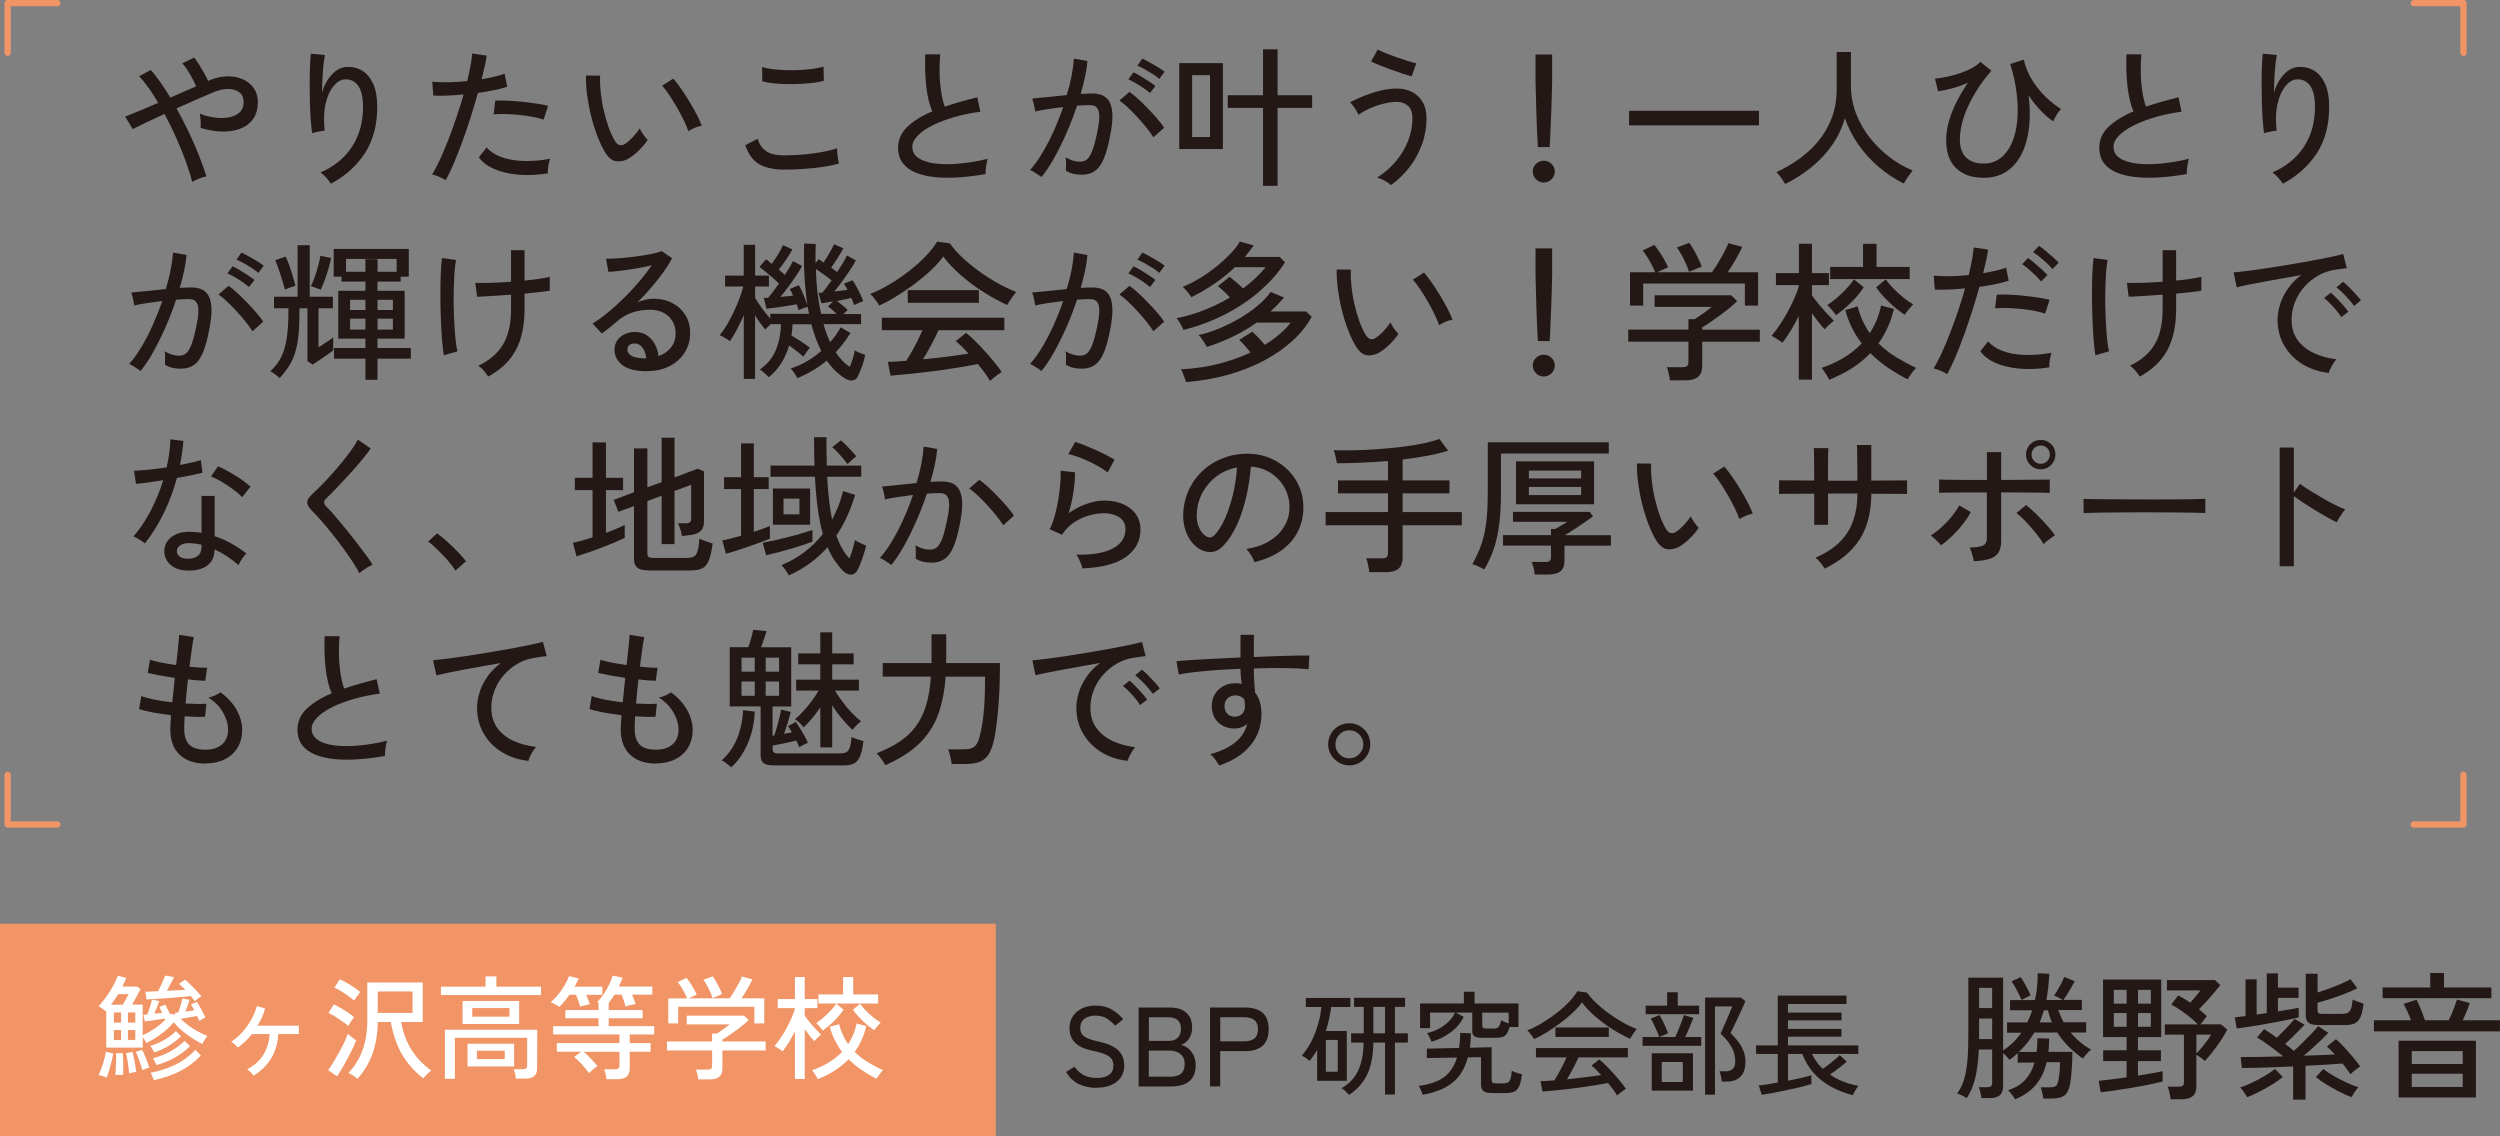 <?xml version="1.0" encoding="UTF-8"?>
<svg id="_レイヤー_2" data-name="レイヤー 2" xmlns="http://www.w3.org/2000/svg" width="399.54" height="181.62" viewBox="0 0 399.54 181.62">
  <rect x="0" y="0" width="399.54" height="181.62" fill="#808080" stroke="none"/>
  <defs>
    <style>
      .cls-1 {
        fill: none;
        stroke: #f19466;
        stroke-linecap: round;
        stroke-linejoin: round;
      }

      .cls-2 {
        fill: #fff;
      }

      .cls-3 {
        fill: #f19466;
      }

      .cls-4 {
        fill: #231815;
      }
    </style>
  </defs>
  <g id="_レイヤー_1-2" data-name="レイヤー 1">
    <g>
      <g>
        <path class="cls-4" d="m30.71,29.08c-.22-.94-.56-2.02-1-3.24-.44-1.22-.95-2.48-1.54-3.8-.58-1.32-1.21-2.6-1.88-3.83-1.09.5-2.08.96-2.99,1.39-.9.43-1.6.78-2.08,1.03l-1.22-1.99c.58-.22,1.33-.53,2.27-.92.94-.39,1.94-.82,3.01-1.28-.5-.86-1-1.66-1.52-2.39-.52-.73-1.03-1.35-1.52-1.86l1.85-1.01c.51.56,1.03,1.22,1.56,1.98.53.76,1.06,1.57,1.58,2.44.72-.32,1.43-.64,2.14-.95.7-.31,1.36-.6,1.97-.85-.27-.66-.62-1.34-1.03-2.04-.42-.7-.81-1.25-1.18-1.63l1.9-.94c.24.3.5.67.77,1.1.27.43.54.88.8,1.34.26.46.48.9.66,1.32l.17-.1c.99-.42,1.95-.63,2.87-.65.92-.02,1.75.14,2.5.47.74.33,1.33.8,1.76,1.42.43.62.65,1.35.65,2.2,0,1.12-.26,2.04-.78,2.75-.52.71-1.22,1.23-2.09,1.55-.87.32-1.85.46-2.94.43-1.09-.03-2.2-.22-3.34-.58.03-.29.03-.67,0-1.15-.03-.48-.08-.86-.14-1.13.7.29,1.46.49,2.28.61.82.12,1.58.12,2.3,0,.72-.12,1.31-.38,1.76-.78.46-.4.68-.98.68-1.73,0-.64-.22-1.13-.65-1.48-.43-.34-1-.53-1.7-.56-.7-.03-1.48.12-2.33.46-.72.3-1.62.69-2.7,1.16-1.08.47-2.2.96-3.35,1.48.69,1.23,1.34,2.5,1.96,3.79s1.16,2.55,1.64,3.77.87,2.32,1.18,3.31c-.32.06-.71.18-1.18.36-.46.18-.83.35-1.1.53Z"/>
        <path class="cls-4" d="m52.88,29.37c-.18-.3-.42-.63-.74-.98-.32-.35-.62-.63-.91-.84,2.14-.91,3.81-2.26,5-4.06,1.19-1.79,1.79-3.94,1.79-6.43,0-1.14-.14-2.03-.41-2.68-.27-.65-.63-1.1-1.08-1.37-.45-.26-.94-.37-1.49-.32-.61.05-1.19.41-1.75,1.09-.56.68-.98,1.62-1.26,2.83s-.32,2.64-.13,4.28c-.14,0-.36.03-.65.08-.29.06-.56.11-.82.17s-.44.11-.55.16c-.08-.58-.15-1.3-.22-2.16-.06-.86-.11-1.79-.13-2.77-.02-.98-.04-1.97-.04-2.95s.02-1.9.05-2.75c.03-.85.08-1.54.14-2.09l2.26.22c-.1.42-.18.96-.25,1.63-.07.67-.12,1.39-.16,2.16-.03.77-.06,1.5-.07,2.21.34-1.15.86-2.12,1.58-2.89.72-.78,1.52-1.18,2.4-1.21.9-.05,1.71.15,2.45.6s1.32,1.15,1.75,2.1c.43.95.65,2.17.65,3.66,0,2.91-.65,5.38-1.96,7.4s-3.12,3.66-5.46,4.91Z"/>
        <path class="cls-4" d="m71.21,28.79c-.26-.18-.6-.36-1.04-.54-.44-.18-.81-.31-1.12-.37.4-.62.82-1.41,1.26-2.36.44-.95.88-2,1.33-3.16.45-1.15.88-2.35,1.31-3.6s.8-2.47,1.14-3.67c-.94.1-1.85.16-2.71.19-.86.03-1.58.03-2.13,0l-.17-2.23c.69.08,1.52.11,2.51.1.98-.02,2.01-.08,3.08-.19.21-.86.38-1.67.52-2.42s.23-1.42.28-1.99l2.3.34c-.06.51-.17,1.09-.31,1.73-.14.64-.3,1.32-.48,2.04.74-.13,1.42-.26,2.05-.41.63-.14,1.17-.3,1.62-.48l.41,2.09c-.51.18-1.18.35-2.02.53-.83.18-1.72.33-2.66.46-.35,1.26-.74,2.56-1.16,3.89s-.87,2.62-1.33,3.89c-.46,1.26-.92,2.43-1.37,3.49-.45,1.06-.88,1.96-1.3,2.7Zm16.34-1.08c-1.73.27-3.33.34-4.8.2-1.47-.14-2.74-.44-3.82-.92-1.07-.48-1.87-1.1-2.4-1.85l1.25-1.58c.51.62,1.26,1.12,2.23,1.5.98.38,2.14.6,3.48.66,1.34.06,2.82-.05,4.42-.34-.11.3-.2.69-.28,1.16-.07.47-.1.86-.08,1.16Zm-.67-8.59c-.72-.24-1.56-.43-2.53-.58-.97-.14-1.94-.24-2.9-.29-.97-.05-1.82-.04-2.56.02l.26-2.18c.56-.03,1.21-.03,1.96,0,.74.03,1.51.09,2.32.17.8.08,1.56.18,2.29.29.73.11,1.36.23,1.88.36l-.72,2.21Z"/>
        <path class="cls-4" d="m100.56,25.29c-.69.4-1.36.56-2.02.49-.66-.07-1.26-.53-1.8-1.38-.46-.77-.89-1.65-1.27-2.65-.38-1-.72-2.06-1-3.19-.28-1.13-.49-2.25-.64-3.36-.14-1.11-.21-2.16-.19-3.13l2.26.02c-.03.82,0,1.7.1,2.64.1.94.25,1.89.47,2.83.22.94.47,1.84.77,2.69.3.85.63,1.58,1,2.21.27.45.55.7.84.74.29.05.58-.03.86-.24.4-.27.82-.64,1.26-1.12.44-.47.79-.92,1.04-1.33.11.29.3.62.56.98.26.37.5.66.71.86-.35.54-.8,1.09-1.36,1.64-.55.55-1.08.98-1.6,1.28Zm9.46-4.32c-.14-.43-.38-.98-.7-1.66-.32-.67-.69-1.37-1.1-2.09-.42-.72-.84-1.4-1.26-2.03-.42-.63-.8-1.13-1.14-1.5l1.78-1.13c.37.42.78.95,1.24,1.61.46.66.91,1.36,1.36,2.1.45.74.84,1.45,1.19,2.12.34.67.6,1.24.76,1.7-.37.06-.75.18-1.15.35-.4.17-.72.34-.96.52Z"/>
        <path class="cls-4" d="m125.28,27.11c-1.57,0-2.86-.28-3.88-.83-1.02-.55-1.78-1.58-2.29-3.08l1.99-1.03c.22.86.67,1.52,1.34,1.98.67.46,1.62.68,2.83.68,1.04,0,2.1-.05,3.18-.14,1.08-.1,2.08-.23,3.01-.41.93-.18,1.7-.37,2.3-.58,0,.16.02.41.05.74s.07.66.12.98c.05.32.1.55.14.7-.64.21-1.44.38-2.4.53s-1.99.26-3.1.34c-1.1.08-2.21.12-3.31.12Zm-3.46-14.14l-.02-2.26c.43.14.98.26,1.63.34.66.08,1.37.13,2.14.16.77.02,1.53.02,2.29-.02.76-.04,1.47-.11,2.12-.2.66-.1,1.2-.21,1.63-.34l.05,2.26c-.4.13-.93.23-1.58.31-.66.08-1.37.14-2.14.18-.77.04-1.54.05-2.3.04-.77-.02-1.49-.06-2.16-.14-.67-.08-1.22-.18-1.66-.31Z"/>
        <path class="cls-4" d="m157.53,27.81c-1.44.26-2.84.43-4.2.53-1.36.1-2.63.09-3.82-.02-1.18-.11-2.22-.35-3.12-.71-.9-.36-1.6-.87-2.1-1.52-.5-.66-.76-1.49-.76-2.5,0-1.28.5-2.39,1.5-3.34,1-.94,2.32-1.76,3.97-2.45-.43-.96-.74-2.21-.94-3.76-.19-1.54-.26-3.33-.19-5.36h2.4c-.1.94-.13,1.94-.11,2.99.02,1.05.11,2.04.25,2.98.14.94.34,1.73.58,2.39.8-.27,1.64-.53,2.51-.78s1.76-.48,2.68-.71l.5,2.3c-1.44.19-2.82.48-4.13.85-1.31.38-2.47.82-3.48,1.32-1.01.5-1.8,1.05-2.39,1.64-.58.59-.88,1.19-.88,1.8,0,.75.32,1.35.97,1.79s1.54.73,2.66.88c1.13.14,2.42.15,3.86.02,1.45-.13,2.97-.38,4.57-.77-.11.3-.2.7-.26,1.19-.06.49-.1.9-.1,1.24Z"/>
        <path class="cls-4" d="m166.43,28.31c-.1-.1-.26-.22-.5-.38s-.48-.32-.73-.47c-.25-.15-.44-.24-.59-.28.66-.72,1.3-1.61,1.94-2.68s1.25-2.23,1.82-3.5c.58-1.27,1.09-2.57,1.54-3.9-.86.11-1.7.23-2.51.35s-1.46.24-1.96.37c-.02-.14-.05-.36-.11-.64-.06-.28-.12-.56-.19-.84-.07-.28-.13-.48-.18-.59.56-.05,1.35-.12,2.38-.23,1.02-.1,2.07-.21,3.14-.32.32-1.04.58-2.06.77-3.05.19-.99.32-1.92.38-2.78l2.16.38c-.06.78-.19,1.62-.38,2.51-.19.89-.42,1.8-.7,2.75.75-.05,1.37-.07,1.85-.07.62,0,1.17.1,1.64.3.47.2.84.55,1.12,1.04.27.5.42,1.18.46,2.06.03.88-.09,1.99-.36,3.34-.29,1.52-.62,2.74-1,3.65-.38.91-.85,1.57-1.42,1.98-.57.41-1.28.61-2.15.61-.45,0-.88-.05-1.3-.14-.42-.1-.82-.26-1.2-.5.02-.29.02-.65.02-1.08s-.02-.78-.07-1.06c.75.46,1.53.7,2.33.7.43,0,.8-.13,1.1-.38.3-.26.58-.72.84-1.38.26-.66.51-1.6.77-2.82.21-.99.32-1.78.34-2.38s-.04-1.04-.18-1.34c-.14-.3-.32-.5-.56-.6-.24-.1-.52-.14-.84-.14-.26,0-.55,0-.89.02s-.7.04-1.08.07c-.5,1.49-1.06,2.96-1.7,4.4-.64,1.45-1.3,2.78-1.98,4-.68,1.22-1.36,2.22-2.03,3.02Zm17.9-6.36c-.26-.43-.61-.93-1.07-1.5-.46-.57-.95-1.14-1.48-1.72-.53-.58-1.04-1.1-1.55-1.57-.5-.47-.95-.84-1.33-1.09l1.61-1.39c.42.29.88.67,1.4,1.15.52.48,1.05,1,1.58,1.55.54.55,1.03,1.1,1.49,1.63.46.54.81,1,1.07,1.4l-1.73,1.54Zm-.55-7.08c-.29-.26-.64-.52-1.04-.8s-.83-.54-1.26-.79-.82-.44-1.15-.59l.82-1.13c.3.13.68.33,1.13.6.45.27.89.55,1.33.84.44.29.79.54,1.04.74l-.86,1.13Zm1.49-2.26c-.29-.26-.64-.52-1.07-.79-.42-.27-.85-.53-1.28-.77-.43-.24-.82-.42-1.15-.55l.79-1.13c.3.13.68.32,1.14.58.46.26.91.52,1.36.79.45.27.8.51,1.06.72l-.84,1.15Z"/>
        <path class="cls-4" d="m188.46,23.82v-13.73h6.98v13.73h-6.98Zm2.06-1.92h2.86v-9.89h-2.86v9.89Zm11.33,7.8v-12.46h-5.64v-2.02h5.64v-7.34h2.33v7.34h5.52v2.02h-5.52v12.46h-2.33Z"/>
        <path class="cls-4" d="m222.29,29.58c-.22-.22-.56-.46-1.01-.71-.45-.25-.86-.41-1.22-.49,1.06-.64,2.01-1.45,2.87-2.42.86-.98,1.54-2.07,2.04-3.28.5-1.21.76-2.47.76-3.78,0-.9-.23-1.56-.7-1.98s-1.04-.64-1.73-.64-1.42.1-2.18.29c-.77.19-1.5.44-2.21.76s-1.3.65-1.8,1.02c-.06-.16-.18-.38-.34-.65-.16-.27-.33-.54-.52-.79-.18-.26-.35-.45-.49-.58.69-.35,1.45-.7,2.29-1.03s1.71-.61,2.62-.83c.9-.22,1.78-.32,2.63-.32s1.67.18,2.38.55c.7.37,1.26.9,1.68,1.61.42.7.62,1.57.62,2.59,0,1.47-.25,2.88-.74,4.22-.5,1.34-1.17,2.56-2.03,3.66-.86,1.1-1.83,2.03-2.92,2.8Zm3.33-17.38c-.34-.08-.8-.22-1.39-.41s-1.22-.41-1.88-.65c-.66-.24-1.29-.48-1.87-.71-.58-.23-1.04-.44-1.36-.61l1.06-1.9c.27.14.67.32,1.2.54.53.22,1.11.44,1.74.66.63.22,1.24.43,1.82.61.58.18,1.05.32,1.4.4l-.72,2.06Z"/>
        <path class="cls-4" d="m246.72,29.17c-.48,0-.89-.17-1.24-.52-.34-.34-.52-.76-.52-1.24s.17-.89.52-1.22c.34-.34.76-.5,1.24-.5s.89.17,1.24.5c.34.34.52.74.52,1.22s-.17.89-.52,1.24c-.34.34-.76.52-1.24.52Zm-.94-5.66c-.02-.29-.04-.73-.07-1.32s-.06-1.26-.1-2.02c-.03-.75-.06-1.53-.08-2.33-.02-.8-.04-1.56-.06-2.28-.02-.72-.03-1.34-.05-1.85-.02-.51-.02-.86-.02-1.03v-3.98h2.66v3.98c0,.18,0,.52-.02,1.03-.02.51-.03,1.13-.05,1.85-.02.72-.04,1.48-.07,2.28-.03.8-.06,1.58-.1,2.33-.03.75-.06,1.42-.08,2.02-.02.59-.05,1.03-.08,1.32h-1.87Z"/>
        <path class="cls-4" d="m260.35,20.03v-2.33h20.76v2.33h-20.76Z"/>
        <path class="cls-4" d="m285.31,29.41c-.16-.27-.38-.6-.66-1-.28-.39-.53-.69-.76-.9,1.92-.88,3.6-1.96,5.05-3.24,1.45-1.28,2.58-2.76,3.38-4.43.81-1.67,1.21-3.51,1.21-5.51v-6.02h2.28v5.4c0,1.54.27,3,.8,4.4.54,1.4,1.27,2.69,2.2,3.88.93,1.18,1.98,2.22,3.16,3.12,1.18.9,2.41,1.61,3.71,2.14-.13.14-.29.35-.48.61-.19.26-.37.53-.54.8-.17.27-.3.5-.4.67-1.42-.7-2.75-1.58-3.98-2.62-1.23-1.04-2.31-2.22-3.24-3.54-.93-1.32-1.66-2.75-2.21-4.28-.43,1.55-1.11,2.98-2.03,4.3-.92,1.31-2.02,2.49-3.3,3.53-1.28,1.04-2.68,1.94-4.2,2.69Z"/>
        <path class="cls-4" d="m316.98,28.41c-1.86,0-3.31-.51-4.37-1.54-1.06-1.02-1.58-2.5-1.58-4.44,0-1.07.16-2.14.48-3.2.32-1.06.74-2.1,1.27-3.12.53-1.02,1.1-1.98,1.73-2.89-.83.37-1.68.67-2.53.9-.86.23-1.6.39-2.24.47l-.5-2.04c.58-.03,1.22-.12,1.93-.28.71-.15,1.42-.35,2.12-.59.7-.24,1.34-.52,1.91-.83.57-.31,1-.64,1.28-.97l1.78,1.42c-.91,1.04-1.75,2.18-2.51,3.41-.76,1.23-1.37,2.5-1.83,3.79-.46,1.3-.7,2.57-.7,3.82s.34,2.22,1.01,2.86c.67.64,1.59.96,2.76.96,1.04,0,1.94-.28,2.69-.85s1.36-1.36,1.81-2.36c.46-1.01.75-2.18.89-3.53.14-1.34.11-2.8-.07-4.36-.18-1.56-.53-3.16-1.04-4.81l2.16-.7c.29,1.25.77,2.39,1.44,3.43.67,1.04,1.42,1.94,2.23,2.69.82.75,1.58,1.34,2.28,1.78-.22.21-.46.52-.7.92-.24.41-.42.76-.53,1.04-.58-.37-1.21-.9-1.91-1.61-.7-.7-1.37-1.55-2.03-2.54.22,1.84.24,3.56.06,5.16-.18,1.6-.58,3-1.18,4.2-.6,1.2-1.41,2.14-2.42,2.81-1.02.67-2.24,1.01-3.68,1.01Z"/>
        <path class="cls-4" d="m349.5,27.81c-1.44.26-2.84.43-4.2.53-1.36.1-2.63.09-3.82-.02-1.18-.11-2.22-.35-3.12-.71-.9-.36-1.6-.87-2.1-1.52-.5-.66-.76-1.49-.76-2.5,0-1.28.5-2.39,1.5-3.34,1-.94,2.32-1.76,3.97-2.45-.43-.96-.74-2.21-.94-3.76-.19-1.54-.26-3.33-.19-5.36h2.4c-.1.94-.13,1.94-.11,2.99.02,1.05.11,2.04.25,2.98.14.94.34,1.73.58,2.39.8-.27,1.64-.53,2.51-.78s1.76-.48,2.68-.71l.5,2.3c-1.44.19-2.82.48-4.13.85-1.31.38-2.47.82-3.48,1.32-1.01.5-1.8,1.05-2.39,1.64-.58.59-.88,1.19-.88,1.8,0,.75.32,1.35.97,1.79s1.54.73,2.66.88c1.13.14,2.42.15,3.86.02,1.45-.13,2.97-.38,4.57-.77-.11.3-.2.7-.26,1.19-.06.49-.1.9-.1,1.24Z"/>
        <path class="cls-4" d="m364.83,29.37c-.18-.3-.42-.63-.74-.98-.32-.35-.62-.63-.91-.84,2.14-.91,3.81-2.26,5-4.06,1.19-1.79,1.79-3.94,1.79-6.43,0-1.14-.14-2.03-.41-2.68-.27-.65-.63-1.1-1.08-1.37-.45-.26-.94-.37-1.49-.32-.61.05-1.19.41-1.75,1.09-.56.68-.98,1.62-1.26,2.83s-.32,2.64-.13,4.28c-.14,0-.36.03-.65.08-.29.06-.56.11-.82.17s-.44.11-.55.16c-.08-.58-.15-1.3-.22-2.16-.06-.86-.11-1.79-.13-2.77-.02-.98-.04-1.97-.04-2.95s.02-1.9.05-2.75.08-1.54.14-2.09l2.26.22c-.1.42-.18.96-.25,1.63s-.12,1.39-.16,2.16-.06,1.5-.07,2.21c.34-1.15.86-2.12,1.58-2.89.72-.78,1.52-1.18,2.4-1.21.9-.05,1.71.15,2.45.6.74.45,1.32,1.15,1.75,2.1.43.95.65,2.17.65,3.66,0,2.91-.65,5.38-1.96,7.4-1.3,2.02-3.12,3.66-5.46,4.91Z"/>
        <path class="cls-4" d="m22.45,59.31c-.1-.1-.26-.22-.5-.38-.24-.16-.48-.32-.73-.47-.25-.15-.44-.24-.59-.28.66-.72,1.3-1.61,1.94-2.68.64-1.06,1.25-2.23,1.82-3.5s1.09-2.57,1.54-3.9c-.86.11-1.7.23-2.51.35-.81.12-1.46.24-1.96.37-.02-.14-.05-.36-.11-.64-.06-.28-.12-.56-.19-.84-.07-.28-.13-.48-.18-.59.56-.05,1.35-.12,2.38-.23,1.02-.1,2.07-.21,3.14-.32.32-1.04.58-2.06.77-3.05.19-.99.32-1.92.38-2.78l2.16.38c-.06.78-.19,1.62-.38,2.51-.19.89-.42,1.8-.7,2.75.75-.05,1.37-.07,1.85-.07.62,0,1.17.1,1.64.3.47.2.84.55,1.12,1.04.27.5.42,1.18.46,2.06.03.88-.09,1.99-.36,3.34-.29,1.52-.62,2.74-1,3.65-.38.91-.85,1.57-1.42,1.98-.57.41-1.28.61-2.15.61-.45,0-.88-.05-1.3-.14s-.82-.26-1.2-.5c.02-.29.02-.65.02-1.08s-.02-.78-.07-1.06c.75.46,1.53.7,2.33.7.43,0,.8-.13,1.1-.38.3-.26.58-.72.84-1.38.26-.66.51-1.6.77-2.82.21-.99.32-1.78.34-2.38.02-.59-.04-1.04-.18-1.34-.14-.3-.32-.5-.56-.6-.24-.1-.52-.14-.84-.14-.26,0-.55,0-.89.02s-.7.04-1.08.07c-.5,1.49-1.06,2.96-1.7,4.4-.64,1.45-1.3,2.78-1.98,4-.68,1.22-1.36,2.22-2.03,3.02Zm17.9-6.36c-.26-.43-.61-.93-1.07-1.5-.46-.57-.95-1.14-1.48-1.72-.53-.58-1.04-1.1-1.55-1.57-.5-.47-.95-.84-1.33-1.09l1.61-1.39c.42.29.88.67,1.4,1.15.52.48,1.05,1,1.58,1.55.54.55,1.03,1.1,1.49,1.63.46.54.81,1,1.07,1.4l-1.73,1.54Zm-.55-7.08c-.29-.26-.64-.52-1.04-.8-.41-.28-.83-.54-1.26-.79s-.82-.44-1.15-.59l.82-1.13c.3.13.68.33,1.13.6.45.27.89.55,1.33.84.44.29.79.54,1.04.74l-.86,1.13Zm1.49-2.26c-.29-.26-.64-.52-1.07-.79-.42-.27-.85-.53-1.28-.77-.43-.24-.82-.42-1.15-.55l.79-1.13c.3.13.68.32,1.14.58.46.26.91.52,1.36.79.45.27.8.51,1.06.72l-.84,1.15Z"/>
        <path class="cls-4" d="m44.7,60.41c-.16-.14-.4-.34-.73-.58-.33-.24-.59-.4-.78-.48.75-.69,1.34-1.46,1.76-2.32.42-.86.72-1.88.89-3.06s.25-2.61.25-4.27v-.43h-2.3v-1.85h3.77v-8.23h1.94v8.23h3.7v1.85h-2.3v6.24c.16-.1.39-.24.68-.43.3-.19.6-.4.91-.61.31-.22.56-.4.76-.54v2.09c-.48.35-1.03.74-1.64,1.16-.62.42-1.16.79-1.64,1.09l-.84-.55v-8.45h-1.27v.43c0,1.49-.05,2.76-.16,3.83-.1,1.06-.28,1.99-.52,2.78-.24.79-.56,1.51-.97,2.15-.41.64-.91,1.29-1.5,1.94Zm.82-14.14c-.1-.42-.23-.91-.41-1.49-.18-.58-.36-1.15-.56-1.73-.2-.58-.39-1.06-.56-1.46l1.66-.58c.19.38.39.86.59,1.43.2.57.39,1.14.56,1.72.18.58.31,1.08.41,1.51-.11.03-.28.09-.52.17-.23.08-.46.16-.67.24s-.38.14-.49.19Zm5.73.05c-.06-.05-.21-.11-.43-.19-.22-.08-.45-.16-.67-.25-.22-.09-.38-.14-.46-.16.19-.37.39-.84.6-1.43s.4-1.19.56-1.81.29-1.16.37-1.61l1.7.38c-.1.48-.24,1.03-.42,1.66s-.38,1.24-.6,1.84c-.22.6-.44,1.12-.66,1.57Zm7.15,14.38v-3.38h-5.02v-1.7h5.02v-1.49h-4.34v-7.66h4.34v-1.46h-3.82v-.79h-1.25v-4.44h12v4.44h-1.3v.79h-3.7v1.46h4.34v7.66h-4.34v1.49h5.33v1.7h-5.33v3.38h-1.94Zm-3.1-17.26h3.1v-2.02h1.94v2.02h3.05v-2.06h-8.09v2.06Zm.65,6.1h2.45v-1.63h-2.45v1.63Zm0,3.14h2.45v-1.75h-2.45v1.75Zm4.39-3.14h2.45v-1.63h-2.45v1.63Zm0,3.14h2.45v-1.75h-2.45v1.75Z"/>
        <path class="cls-4" d="m70.93,56.77c-.11-.66-.21-1.5-.29-2.54-.08-1.04-.14-2.17-.19-3.4s-.07-2.45-.07-3.67.02-2.36.06-3.4.11-1.88.2-2.52l2.23.31c-.11.61-.2,1.4-.26,2.39-.06.98-.1,2.06-.11,3.23s.01,2.33.06,3.48c.05,1.15.12,2.21.2,3.18.09.97.2,1.74.35,2.32l-2.18.62Zm7.1,3.41c-.21-.3-.44-.62-.71-.94s-.56-.58-.88-.79c1.74-.82,3.05-1.93,3.92-3.34.87-1.41,1.31-3.32,1.31-5.74v-2.28c-1.12.08-2.18.15-3.18.22-1,.06-1.75.1-2.24.12l-.29-2.23c.59.03,1.41.03,2.45,0,1.04-.03,2.13-.09,3.26-.17v-5.04h2.16v4.85c.85-.08,1.62-.17,2.33-.28s1.27-.21,1.7-.32v2.23c-.4.06-.96.14-1.68.22-.72.08-1.5.16-2.35.24v2.45c0,2.64-.46,4.83-1.39,6.56-.93,1.74-2.4,3.15-4.42,4.24Z"/>
        <path class="cls-4" d="m103.39,59.33c-1.78,0-3.08-.33-3.92-.98-.84-.66-1.26-1.46-1.26-2.42,0-.61.15-1.13.46-1.56.3-.43.7-.76,1.2-.98.5-.22,1.02-.34,1.56-.34,1.06,0,1.92.36,2.6,1.09.68.73,1.08,1.65,1.21,2.77.77-.26,1.42-.69,1.94-1.31.53-.62.79-1.4.79-2.36,0-.74-.17-1.38-.52-1.94-.34-.56-.82-1-1.43-1.32-.61-.32-1.31-.48-2.11-.48-2.1,0-3.84.6-5.23,1.8-.29.26-.67.58-1.15.97-.48.39-.93.74-1.34,1.04l-1.49-1.61c.75-.45,1.56-1.02,2.42-1.73.86-.7,1.72-1.48,2.58-2.33.86-.85,1.67-1.72,2.44-2.62.77-.9,1.44-1.77,2.02-2.62-.67.16-1.44.32-2.3.47-.86.15-1.71.28-2.53.38-.82.1-1.52.17-2.1.2l-.38-2.11c.43.02.97,0,1.62-.04.65-.04,1.34-.1,2.06-.18.73-.08,1.44-.17,2.14-.28.7-.1,1.32-.22,1.87-.35.55-.13.96-.25,1.21-.36l1.66,1.13c-.37.72-.84,1.48-1.43,2.29-.58.81-1.23,1.62-1.93,2.44s-1.43,1.6-2.18,2.35c.37-.18.78-.32,1.22-.43.45-.11.88-.17,1.3-.17,1.17,0,2.19.23,3.07.7.88.46,1.57,1.1,2.08,1.92s.76,1.77.76,2.86c0,1.17-.29,2.21-.88,3.13-.58.92-1.39,1.64-2.42,2.17-1.03.53-2.23.79-3.59.79Zm-.41-2.04h.29c-.05-.7-.24-1.28-.58-1.73s-.76-.67-1.27-.67c-.34,0-.61.08-.83.25-.22.17-.32.41-.32.73,0,.4.21.73.62.98s1.11.4,2.09.43Z"/>
        <path class="cls-4" d="m118.87,60.53v-10.18c-.34.78-.69,1.54-1.07,2.26s-.76,1.36-1.14,1.92c-.19-.16-.46-.34-.82-.54-.35-.2-.62-.34-.82-.42.38-.46.77-1.02,1.16-1.67.39-.65.76-1.34,1.1-2.08.34-.74.65-1.45.91-2.15.26-.7.46-1.32.59-1.88h-2.9v-1.75h2.98v-4.92h1.82v4.92h2.21v1.75h-2.21v1.82c.27.46.63,1.01,1.08,1.63.45.62.9,1.18,1.34,1.68v-.77h6.19c-.03-.18-.06-.36-.1-.54s-.06-.37-.1-.56c-.19.05-.44.12-.74.23-.3.1-.54.2-.72.28-.03-.13-.08-.27-.13-.43-.06-.16-.12-.33-.18-.5-.32.06-.71.13-1.16.2-.46.07-.92.14-1.4.22-.48.07-.92.13-1.32.18-.4.05-.71.08-.94.1l-.43-1.73h.67c.21-.22.47-.54.78-.95.31-.41.64-.85.97-1.33-.27-.27-.61-.58-1.02-.94-.41-.35-.8-.69-1.19-1.01-.38-.32-.69-.56-.91-.72l1.06-1.22c.13.1.27.21.43.34.16.13.32.26.48.41.3-.42.64-.92,1-1.5.36-.58.62-1.08.78-1.5l1.51.67c-.14.29-.34.63-.59,1.02-.25.39-.51.78-.79,1.18-.28.39-.54.74-.78,1.04.18.16.35.31.52.44.17.14.32.27.44.4.29-.45.55-.86.78-1.25.23-.38.4-.7.52-.96l1.46.79c-.21.4-.51.9-.91,1.49-.4.59-.82,1.2-1.27,1.81-.45.62-.88,1.16-1.3,1.64.37-.03.73-.06,1.08-.1.35-.03.67-.06.96-.1-.1-.22-.19-.42-.28-.6-.09-.18-.17-.33-.25-.46l1.44-.62c.26.42.51.94.77,1.58.26.64.46,1.18.62,1.63-.22-1.41-.38-2.94-.48-4.58-.1-1.65-.11-3.42-.05-5.3l1.85.1c-.02.53-.03,1.05-.04,1.56s0,1.02.01,1.51l.48-.65c.13.06.26.14.38.24.13.1.26.19.41.29.29-.42.6-.9.92-1.46.33-.56.58-1.05.76-1.46l1.49.65c-.21.4-.5.9-.88,1.5-.38.6-.73,1.13-1.07,1.6.18.11.34.23.5.35.16.12.31.24.46.35.35-.53.67-1.03.96-1.51.29-.48.49-.86.6-1.15l1.42.79c-.19.4-.48.9-.88,1.49-.39.59-.81,1.2-1.26,1.81-.45.62-.88,1.17-1.3,1.67.37-.03.74-.07,1.1-.12s.7-.1,1.01-.14c-.19-.38-.38-.71-.58-.98l1.37-.55c.21.26.42.6.65,1.02.22.42.44.85.64,1.27.2.42.35.78.44,1.07-.16.03-.4.12-.72.26-.32.14-.57.26-.74.34-.05-.14-.11-.32-.19-.52s-.17-.4-.26-.61c-.29.06-.64.14-1.04.23-.41.09-.84.17-1.28.25.27.19.58.42.91.7s.62.52.84.74l-.7.65h2.83v1.61h-6c.14.53.3,1.03.48,1.51s.37.94.58,1.37c.32-.37.62-.75.91-1.15s.54-.81.77-1.22l1.56.91c-.35.58-.72,1.12-1.12,1.63-.39.51-.8.99-1.24,1.44.69,1.06,1.45,1.83,2.28,2.33.16-.42.31-.86.46-1.33.14-.47.25-.9.31-1.28.1.06.25.14.47.24.22.1.44.19.67.28.23.09.4.15.52.18-.11.64-.28,1.27-.52,1.9-.23.62-.45,1.14-.66,1.56-.16.34-.42.54-.77.61s-.71,0-1.08-.2c-.56-.32-1.1-.72-1.62-1.21-.52-.49-1.01-1.07-1.48-1.74-1.38,1.14-2.94,2.07-4.7,2.81-.08-.18-.23-.44-.46-.78-.22-.34-.43-.6-.62-.78.9-.27,1.75-.65,2.58-1.13s1.6-1.03,2.32-1.66c-.62-1.22-1.15-2.64-1.58-4.27h-3c-.02.3-.04.61-.07.91-.03.3-.07.6-.12.89.5.29,1.02.61,1.56.96.54.35,1.01.69,1.39,1.01-.1.1-.22.24-.36.43-.14.19-.28.38-.4.56-.12.18-.21.32-.28.42-.3-.27-.66-.57-1.07-.89-.41-.32-.81-.62-1.21-.89-.3,1.02-.72,1.97-1.26,2.83-.54.86-1.2,1.61-2,2.23-.14-.16-.37-.38-.67-.65s-.55-.46-.74-.58c1.17-.83,2.01-1.85,2.52-3.05.51-1.2.8-2.6.86-4.2h-1.66c-.18.16-.34.32-.5.49s-.28.29-.36.37c-.24-.27-.5-.61-.79-1.01s-.57-.82-.84-1.25v10.15h-1.82Zm12.36-10.37h2.47c-.43-.45-.89-.84-1.37-1.18l.82-.82c-.37.06-.72.12-1.04.18s-.6.1-.83.13l-.48-1.68h.29c.1,0,.2,0,.31-.02.19-.19.42-.46.68-.82.26-.35.54-.73.83-1.13-.35-.29-.77-.6-1.25-.95-.48-.34-.9-.64-1.27-.88.06,2.64.34,5.02.84,7.15Z"/>
        <path class="cls-4" d="m140.51,48.82c-.08-.16-.21-.36-.38-.6-.18-.24-.36-.48-.55-.71-.19-.23-.36-.41-.5-.54,1.01-.38,2.04-.9,3.11-1.54,1.06-.64,2.1-1.35,3.1-2.12s1.89-1.57,2.66-2.38c.78-.81,1.38-1.58,1.81-2.32l2.04.29c.51.72,1.16,1.45,1.94,2.2.78.74,1.66,1.47,2.62,2.17s1.96,1.35,2.99,1.93c1.03.58,2.04,1.07,3.04,1.45-.19.24-.42.56-.7.95-.27.39-.51.77-.72,1.14-1.22-.54-2.47-1.23-3.77-2.05-1.3-.82-2.51-1.73-3.64-2.71-1.13-.98-2.07-1.98-2.82-2.99-.51.72-1.17,1.46-1.97,2.21-.8.75-1.68,1.48-2.64,2.2s-1.92,1.36-2.89,1.96-1.88,1.08-2.72,1.46Zm17.71,12.07c-.21-.38-.48-.81-.83-1.28-.34-.47-.72-.95-1.12-1.43-.72.14-1.55.3-2.5.46-.94.16-1.94.31-2.98.46s-2.08.28-3.12.4-2.02.23-2.94.32c-.92.1-1.72.17-2.41.22l-.43-2.21c.37,0,.8-.02,1.31-.05s1.05-.07,1.64-.12c.27-.42.56-.9.88-1.46.31-.56.62-1.14.92-1.75.3-.61.57-1.17.79-1.68h-6.5v-1.99h19.58v1.99h-10.51c-.34.74-.73,1.52-1.18,2.36-.45.84-.88,1.6-1.3,2.29,1.3-.13,2.59-.27,3.89-.43,1.3-.16,2.42-.32,3.38-.48-.78-.86-1.47-1.53-2.06-1.99l1.66-1.32c.4.3.86.72,1.39,1.24.53.52,1.07,1.08,1.62,1.69.55.61,1.06,1.2,1.54,1.79.47.58.85,1.09,1.14,1.52-.13.08-.32.22-.59.41-.26.19-.52.38-.76.58-.24.19-.42.35-.53.48Zm-13.15-12.5v-2.02h11.37v2.02h-11.37Z"/>
        <path class="cls-4" d="m166.43,59.31c-.1-.1-.26-.22-.5-.38s-.48-.32-.73-.47c-.25-.15-.44-.24-.59-.28.66-.72,1.3-1.61,1.94-2.68s1.25-2.23,1.82-3.5c.58-1.27,1.09-2.57,1.54-3.9-.86.11-1.7.23-2.51.35s-1.46.24-1.96.37c-.02-.14-.05-.36-.11-.64-.06-.28-.12-.56-.19-.84-.07-.28-.13-.48-.18-.59.56-.05,1.35-.12,2.38-.23,1.02-.1,2.07-.21,3.14-.32.32-1.04.58-2.06.77-3.05.19-.99.32-1.92.38-2.78l2.16.38c-.06.78-.19,1.62-.38,2.51-.19.89-.42,1.8-.7,2.75.75-.05,1.37-.07,1.85-.07.62,0,1.17.1,1.64.3.47.2.84.55,1.12,1.04.27.5.42,1.18.46,2.06.03.88-.09,1.99-.36,3.34-.29,1.52-.62,2.74-1,3.65-.38.91-.85,1.57-1.42,1.98-.57.41-1.28.61-2.15.61-.45,0-.88-.05-1.3-.14-.42-.1-.82-.26-1.2-.5.02-.29.02-.65.02-1.08s-.02-.78-.07-1.06c.75.46,1.53.7,2.33.7.43,0,.8-.13,1.1-.38.3-.26.58-.72.84-1.38.26-.66.51-1.6.77-2.82.21-.99.32-1.78.34-2.38s-.04-1.04-.18-1.34c-.14-.3-.32-.5-.56-.6-.24-.1-.52-.14-.84-.14-.26,0-.55,0-.89.02s-.7.04-1.08.07c-.5,1.49-1.06,2.96-1.7,4.4-.64,1.45-1.3,2.78-1.98,4-.68,1.22-1.36,2.22-2.03,3.02Zm17.9-6.36c-.26-.43-.61-.93-1.07-1.5-.46-.57-.95-1.14-1.48-1.72-.53-.58-1.04-1.1-1.55-1.57-.5-.47-.95-.84-1.33-1.09l1.61-1.39c.42.29.88.67,1.4,1.15.52.48,1.05,1,1.58,1.55.54.55,1.03,1.1,1.49,1.63.46.54.81,1,1.07,1.4l-1.73,1.54Zm-.55-7.08c-.29-.26-.64-.52-1.04-.8s-.83-.54-1.26-.79-.82-.44-1.15-.59l.82-1.13c.3.13.68.33,1.13.6.45.27.89.55,1.33.84.44.29.79.54,1.04.74l-.86,1.13Zm1.49-2.26c-.29-.26-.64-.52-1.07-.79-.42-.27-.85-.53-1.28-.77-.43-.24-.82-.42-1.15-.55l.79-1.13c.3.13.68.32,1.14.58.46.26.91.52,1.36.79.45.27.8.51,1.06.72l-.84,1.15Z"/>
        <path class="cls-4" d="m189.13,52.73c-.05-.14-.14-.34-.28-.6-.14-.26-.28-.51-.43-.76s-.28-.42-.4-.52c1.57-.3,3.08-.75,4.52-1.33,1.45-.58,2.79-1.24,4.02-1.98-.32-.35-.66-.7-1.03-1.04-.37-.34-.66-.6-.89-.76l1.87-1.51c.32.26.67.55,1.07.89.39.34.76.66,1.09.98.75-.56,1.43-1.13,2.03-1.7.6-.58,1.12-1.14,1.57-1.7h-4.9c-1.97,1.87-4.29,3.47-6.98,4.8-.06-.13-.18-.31-.36-.54s-.36-.46-.55-.67c-.19-.22-.35-.36-.48-.44.96-.38,1.91-.87,2.86-1.45.94-.58,1.83-1.22,2.66-1.9.83-.68,1.56-1.36,2.2-2.03s1.11-1.3,1.43-1.87l2.21.62c-.21.3-.43.61-.67.92s-.49.62-.74.92h5.57l.84.86c-.96,1.54-2.24,3.01-3.83,4.43s-3.44,2.68-5.53,3.78-4.38,1.97-6.86,2.59Zm.43,8.33c-.05-.14-.12-.35-.22-.62-.1-.27-.2-.55-.31-.83-.11-.28-.22-.48-.31-.59,2.09-.1,4.09-.38,5.97-.86s3.61-1.09,5.16-1.82c-.32-.42-.65-.82-1-1.2s-.61-.66-.8-.82l2.09-1.32c.27.24.59.56.96.95.37.39.71.78,1.03,1.16,1.81-1.12,3.19-2.3,4.15-3.55h-5.45c-2.32,1.65-4.98,2.94-7.97,3.89-.05-.13-.15-.32-.31-.58-.16-.26-.33-.51-.52-.77-.18-.26-.35-.44-.49-.55,1.02-.22,2.1-.56,3.22-1.02,1.12-.46,2.21-1,3.29-1.62,1.07-.62,2.04-1.3,2.92-2.03.87-.73,1.57-1.47,2.1-2.22l2.14.89c-.67.78-1.39,1.53-2.16,2.23h5.69l.89.84c-.74,1.36-1.74,2.63-3.02,3.8-1.28,1.18-2.78,2.23-4.51,3.16-1.73.93-3.65,1.69-5.76,2.29-2.11.6-4.37,1-6.77,1.19Z"/>
        <path class="cls-4" d="m220.54,56.29c-.69.4-1.36.56-2.02.49-.66-.07-1.26-.53-1.8-1.38-.46-.77-.89-1.65-1.27-2.65-.38-1-.72-2.06-1-3.19-.28-1.13-.49-2.25-.64-3.36-.14-1.11-.21-2.16-.19-3.13l2.26.02c-.03.82,0,1.7.1,2.64.1.94.25,1.89.47,2.83.22.94.47,1.84.77,2.69.3.85.63,1.58,1,2.21.27.45.55.7.84.74.29.05.58-.03.86-.24.4-.27.82-.64,1.26-1.12.44-.47.79-.92,1.04-1.33.11.29.3.62.56.98.26.37.5.66.71.86-.35.54-.8,1.09-1.36,1.64-.55.55-1.08.98-1.6,1.28Zm9.46-4.32c-.14-.43-.38-.98-.7-1.66-.32-.67-.69-1.37-1.1-2.09-.42-.72-.84-1.4-1.26-2.03-.42-.63-.8-1.13-1.14-1.5l1.78-1.13c.37.42.78.95,1.24,1.61.46.66.91,1.36,1.36,2.1.45.74.84,1.45,1.19,2.12.34.67.6,1.24.76,1.7-.37.06-.75.18-1.15.35-.4.17-.72.34-.96.52Z"/>
        <path class="cls-4" d="m246.72,60.17c-.48,0-.89-.17-1.24-.52-.34-.34-.52-.76-.52-1.24s.17-.89.52-1.22c.34-.34.76-.5,1.24-.5s.89.17,1.24.5c.34.34.52.74.52,1.22s-.17.89-.52,1.24c-.34.34-.76.52-1.24.52Zm-.94-5.66c-.02-.29-.04-.73-.07-1.32s-.06-1.26-.1-2.02c-.03-.75-.06-1.53-.08-2.33-.02-.8-.04-1.56-.06-2.28-.02-.72-.03-1.34-.05-1.85-.02-.51-.02-.86-.02-1.03v-3.98h2.66v3.98c0,.18,0,.52-.02,1.03-.02.51-.03,1.13-.05,1.85-.02.72-.04,1.48-.07,2.28-.03.8-.06,1.58-.1,2.33-.03.75-.06,1.42-.08,2.02-.02.59-.05,1.03-.08,1.32h-1.87Z"/>
        <path class="cls-4" d="m266.88,60.77c-.03-.3-.1-.67-.19-1.09s-.2-.76-.31-1h2.52c.34,0,.58-.06.72-.18.14-.12.22-.33.22-.64v-3.26h-9.62v-1.92h9.62v-1.68h1.01c.38-.26.84-.56,1.36-.92.52-.36.97-.71,1.36-1.04h-9.14v-1.85h12.24l.96.94c-.3.3-.7.66-1.19,1.06-.49.4-1.01.8-1.57,1.21-.56.41-1.09.78-1.58,1.12-.5.34-.91.6-1.25.79v.38h9.21v1.92h-9.21v3.91c0,1.5-.87,2.26-2.62,2.26h-2.52Zm-6.38-11.93v-5.33h4.01c-.13-.35-.31-.75-.54-1.19-.23-.44-.48-.87-.73-1.28-.26-.42-.5-.75-.72-1.01l1.87-.89c.24.29.5.65.79,1.08.29.43.56.87.82,1.32.26.45.45.84.58,1.18l-1.75.79h8.76c.29-.38.61-.87.96-1.45s.68-1.17,1-1.76c.31-.59.54-1.07.68-1.44l2.21.6c-.26.58-.6,1.24-1.04,2-.44.76-.87,1.44-1.28,2.05h4.85v5.33h-2.11v-3.53h-16.25v3.53h-2.09Zm9.43-5.4c-.1-.35-.25-.77-.47-1.26-.22-.49-.46-.97-.72-1.45s-.52-.87-.76-1.18l1.99-.74c.22.29.47.66.73,1.13.26.46.51.94.74,1.42.23.48.4.9.52,1.25l-2.04.84Z"/>
        <path class="cls-4" d="m287.47,60.68v-10.18c-.4.82-.83,1.6-1.28,2.34s-.9,1.39-1.33,1.93c-.11-.1-.28-.22-.5-.36-.22-.14-.45-.29-.68-.43-.23-.14-.42-.25-.56-.31.43-.5.87-1.08,1.32-1.75.45-.67.87-1.38,1.27-2.11.4-.74.76-1.46,1.07-2.17.31-.71.55-1.36.71-1.93v-.14h-3.67v-1.92h3.67v-4.7h2.09v4.7h2.71v1.92h-2.71v1.63c.27.4.62.86,1.06,1.38.43.52.87,1.02,1.31,1.5.44.48.82.87,1.14,1.18-.11.08-.27.21-.47.38-.2.18-.39.36-.58.54-.18.18-.33.33-.44.44-.27-.29-.59-.66-.95-1.12-.36-.46-.72-.93-1.07-1.43v10.61h-2.09Zm4.87.02c-.06-.14-.17-.34-.32-.6-.15-.26-.31-.51-.48-.76s-.31-.43-.42-.54c1.23-.42,2.4-.95,3.49-1.6,1.09-.65,2.07-1.42,2.92-2.32-.58-.75-1.09-1.57-1.54-2.46-.45-.89-.81-1.84-1.08-2.87l1.97-.58c.21.83.48,1.6.8,2.3.33.7.71,1.36,1.14,1.97.42-.64.78-1.33,1.09-2.06.31-.74.55-1.52.71-2.35l2.06.53c-.26,1.07-.59,2.07-1.01,2.99-.42.92-.9,1.76-1.46,2.53.9.88,1.87,1.63,2.92,2.26,1.05.62,2.08,1.18,3.11,1.66-.11.1-.26.26-.46.49-.19.23-.37.48-.54.73-.17.26-.29.46-.37.6-1.07-.54-2.11-1.16-3.12-1.84-1.01-.68-1.95-1.46-2.83-2.34-.91.94-1.92,1.76-3.04,2.46-1.11.7-2.29,1.29-3.54,1.79Zm1.06-10.32c-.08-.14-.2-.32-.37-.53s-.34-.42-.53-.62-.34-.37-.47-.48c.46-.29.97-.66,1.51-1.13.54-.46,1.06-.96,1.56-1.49s.89-1.02,1.18-1.49l1.58,1.27c-.54.83-1.22,1.65-2.04,2.45-.82.8-1.62,1.47-2.42,2.02Zm-.91-5.78v-1.94h5.25v-3.7h2.16v3.7h5.3v1.94h-12.72Zm11.9,5.69c-.82-.53-1.64-1.18-2.46-1.97-.82-.78-1.52-1.58-2.1-2.4l1.54-1.27c.34.48.76.98,1.26,1.49.5.51,1.03.99,1.58,1.43.55.44,1.07.8,1.55,1.09-.11.1-.26.25-.44.46-.18.21-.36.42-.53.64-.17.22-.3.4-.4.54Z"/>
        <path class="cls-4" d="m311.17,59.79c-.26-.18-.6-.36-1.04-.54-.44-.18-.81-.31-1.12-.37.4-.62.82-1.41,1.26-2.36.44-.95.88-2,1.33-3.16.45-1.15.88-2.35,1.31-3.6s.8-2.47,1.14-3.67c-.94.1-1.85.16-2.71.19-.86.03-1.58.03-2.13,0l-.17-2.23c.69.08,1.52.11,2.51.1.98-.02,2.01-.08,3.08-.19.21-.86.38-1.67.52-2.42s.23-1.42.28-1.99l2.3.34c-.06.51-.17,1.09-.31,1.73-.14.64-.3,1.32-.48,2.04.74-.13,1.42-.26,2.05-.41.63-.14,1.17-.3,1.62-.48l.41,2.09c-.51.18-1.18.35-2.02.53-.83.18-1.72.33-2.66.46-.35,1.26-.74,2.56-1.16,3.89s-.87,2.62-1.33,3.89c-.46,1.26-.92,2.43-1.37,3.49-.45,1.06-.88,1.96-1.3,2.7Zm16.34-1.08c-1.73.27-3.33.34-4.8.2-1.47-.14-2.74-.44-3.82-.92-1.07-.48-1.87-1.1-2.4-1.85l1.25-1.58c.51.62,1.26,1.12,2.23,1.5.98.38,2.14.6,3.48.66,1.34.06,2.82-.05,4.42-.34-.11.3-.2.69-.28,1.16-.07.47-.1.86-.08,1.16Zm-.67-8.59c-.72-.24-1.56-.43-2.53-.58-.97-.14-1.94-.24-2.9-.29-.97-.05-1.82-.04-2.56.02l.26-2.18c.56-.03,1.21-.03,1.96,0,.74.03,1.51.09,2.32.17.8.08,1.56.18,2.29.29.73.11,1.36.23,1.88.36l-.72,2.21Zm-.65-5.14c-.24-.3-.54-.63-.9-.98-.36-.35-.73-.69-1.1-1.01-.38-.32-.72-.58-1.02-.77l.94-.98c.27.18.61.44,1.01.78.4.34.8.69,1.19,1.04.39.35.69.66.9.91l-1.01,1.01Zm1.82-1.97c-.24-.3-.54-.63-.91-.97s-.74-.67-1.13-.98c-.38-.31-.74-.56-1.06-.76l.96-1.01c.27.18.61.43,1.02.77.41.34.81.68,1.2,1.03.39.35.7.65.92.89l-1.01,1.03Z"/>
        <path class="cls-4" d="m334.88,56.77c-.11-.66-.21-1.5-.29-2.54-.08-1.04-.14-2.17-.19-3.4s-.07-2.45-.07-3.67.02-2.36.06-3.4c.04-1.04.11-1.88.2-2.52l2.23.31c-.11.61-.2,1.4-.26,2.39-.06.98-.1,2.06-.11,3.23s.01,2.33.06,3.48c.05,1.15.12,2.21.2,3.18.09.97.2,1.74.35,2.32l-2.18.62Zm7.1,3.41c-.21-.3-.44-.62-.71-.94s-.56-.58-.88-.79c1.74-.82,3.05-1.93,3.92-3.34.87-1.41,1.31-3.32,1.31-5.74v-2.28c-1.12.08-2.18.15-3.18.22-1,.06-1.75.1-2.24.12l-.29-2.23c.59.03,1.41.03,2.45,0,1.04-.03,2.13-.09,3.26-.17v-5.04h2.16v4.85c.85-.08,1.62-.17,2.33-.28s1.27-.21,1.7-.32v2.23c-.4.06-.96.14-1.68.22-.72.08-1.5.16-2.35.24v2.45c0,2.64-.46,4.83-1.39,6.56s-2.4,3.15-4.42,4.24Z"/>
        <path class="cls-4" d="m372.15,59.6c-1.6-.19-3.01-.67-4.24-1.44s-2.18-1.76-2.88-2.98c-.7-1.22-1.04-2.58-1.04-4.08,0-.8.14-1.63.41-2.48.27-.86.69-1.69,1.26-2.51.57-.82,1.28-1.54,2.12-2.16-.99.18-2,.36-3.02.54-1.02.18-2.01.36-2.96.54-.95.18-1.8.34-2.56.49s-1.34.28-1.78.4l-.5-2.38c.53-.05,1.25-.13,2.16-.24.91-.11,1.94-.26,3.07-.43,1.14-.18,2.31-.36,3.53-.56,1.21-.2,2.39-.4,3.53-.61,1.14-.21,2.16-.41,3.07-.6s1.63-.36,2.16-.5l.58,2.26c-.21.02-.48.05-.83.1-.34.05-.73.1-1.16.17-.91.14-1.78.45-2.6.92-.82.47-1.56,1.07-2.2,1.79s-1.14,1.53-1.5,2.44c-.36.9-.54,1.85-.54,2.84,0,1.26.32,2.34.96,3.22.64.88,1.5,1.57,2.58,2.08,1.08.5,2.28.84,3.61,1-.26.29-.5.66-.74,1.1-.24.45-.4.82-.48,1.1Zm2.02-8.93c-.21-.34-.47-.7-.79-1.08-.32-.38-.65-.75-1-1.1-.34-.35-.66-.64-.95-.86l1.06-.86c.26.21.57.5.94.88s.72.76,1.07,1.16c.34.4.61.74.8,1.01l-1.13.86Zm2.04-1.78c-.21-.32-.48-.67-.82-1.04-.34-.38-.68-.74-1.03-1.08-.35-.34-.67-.63-.96-.85l1.06-.89c.26.19.57.48.95.85.38.38.74.76,1.09,1.14.35.38.62.71.82.98l-1.1.89Z"/>
        <path class="cls-4" d="m23.17,86.85c-.11-.1-.28-.22-.5-.37-.22-.15-.46-.3-.71-.44-.25-.14-.46-.25-.64-.31,1.01-1.14,1.92-2.49,2.74-4.06s1.49-3.21,2.02-4.92c-.9.14-1.73.27-2.51.37-.78.1-1.39.17-1.84.2l-.31-2.09c.59-.02,1.35-.07,2.28-.16.93-.09,1.9-.21,2.93-.37.18-.77.32-1.53.42-2.28.1-.75.16-1.49.18-2.21l2.09.26c-.06.64-.14,1.28-.23,1.93-.09.65-.2,1.28-.32,1.91.64-.13,1.25-.26,1.82-.38.58-.13,1.08-.26,1.51-.38l.26,1.99c-.5.13-1.1.27-1.81.42-.71.15-1.47.29-2.27.42-.54,1.98-1.25,3.87-2.12,5.65-.87,1.78-1.87,3.39-2.99,4.81Zm6.69,4.32c-1.15-.03-2.04-.36-2.68-.97s-.94-1.36-.92-2.24c.02-.54.19-1.05.52-1.51.33-.46.81-.83,1.44-1.1.63-.27,1.4-.39,2.29-.36.29.02.58.04.86.06.29.02.57.06.84.11v-5.9h2.09v6.43c.94.3,1.84.7,2.69,1.18.85.48,1.64,1.01,2.38,1.58-.22.21-.46.5-.71.89-.25.38-.43.71-.54.98-1.18-1.04-2.46-1.88-3.82-2.52-.03,1.17-.43,2.04-1.2,2.6-.77.57-1.85.83-3.24.78Zm.14-1.87c.7,0,1.25-.16,1.63-.47.38-.31.58-.81.58-1.5v-.29c-.59-.13-1.21-.21-1.85-.24-.64-.02-1.14.09-1.51.32-.37.23-.56.53-.58.9-.02.37.12.67.42.91.3.24.73.36,1.31.36Zm8.69-9.86c-.34-.37-.8-.77-1.4-1.21-.6-.44-1.22-.85-1.87-1.24-.65-.38-1.21-.66-1.69-.84l1.1-1.63c.37.14.79.34,1.27.6.48.26.97.54,1.48.85s.97.63,1.4.95.78.61,1.06.86l-1.34,1.66Z"/>
        <path class="cls-4" d="m57.44,91.61c-.29-.56-.67-1.2-1.14-1.91-.47-.71-.99-1.46-1.56-2.23-.57-.78-1.15-1.53-1.74-2.27-.59-.74-1.16-1.41-1.7-2.03-.54-.62-1.02-1.12-1.42-1.52-.54-.54-.81-1.01-.79-1.39.02-.38.3-.82.84-1.32.53-.48,1.14-1.08,1.84-1.81.7-.73,1.4-1.5,2.11-2.33.71-.82,1.36-1.64,1.96-2.44.59-.8,1.04-1.5,1.34-2.11l2.06,1.42c-.35.51-.82,1.13-1.42,1.85-.59.72-1.24,1.46-1.93,2.22-.7.76-1.37,1.49-2.03,2.18-.66.7-1.23,1.28-1.73,1.74-.45.4-.44.83.02,1.3.4.4.86.9,1.39,1.51s1.08,1.27,1.66,1.98c.58.71,1.14,1.43,1.7,2.15.56.72,1.07,1.4,1.54,2.03.46.63.83,1.16,1.1,1.6-.18.08-.41.2-.7.37s-.56.35-.83.54c-.26.19-.46.35-.59.48Z"/>
        <path class="cls-4" d="m72.77,91.2c-.29-.5-.69-1.04-1.2-1.62-.51-.58-1.05-1.15-1.61-1.7-.56-.55-1.07-1-1.54-1.33l1.44-1.32c.48.35,1.02.8,1.62,1.34s1.17,1.1,1.72,1.66c.54.56.97,1.05,1.27,1.46l-1.7,1.51Z"/>
        <path class="cls-4" d="m92.14,88.92l-.58-2.18c.42-.08.9-.2,1.44-.35.54-.15,1.11-.32,1.7-.52v-7.54h-2.83v-1.97h2.83v-5.66h2.14v5.66h2.74v1.97h-2.74v6.82c.61-.22,1.17-.44,1.69-.66.52-.22.96-.41,1.31-.59v2.06c-.42.21-.96.45-1.62.73-.66.28-1.37.56-2.12.85-.75.29-1.48.55-2.18.79-.7.24-1.3.43-1.78.58Zm11.49,2.23c-.83,0-1.42-.14-1.78-.42-.35-.28-.53-.74-.53-1.38v-8.47l-2.5.91-.74-1.9,3.24-1.22v-7.01h2.14v6.22l2.28-.82v-7.1h2.06v6.34l3.7-1.39,1.01.43v8.04c0,.56-.14,1.01-.43,1.36s-.75.58-1.39.71c-.21.03-.48.07-.83.11-.34.04-.64.08-.88.11-.05-.4-.14-.8-.29-1.2-.14-.4-.26-.68-.34-.84h1.27c.3,0,.52-.06.65-.17.13-.11.19-.3.19-.58v-5.4l-2.66.98v8.5h-2.06v-7.73l-2.28.84v8.38c0,.26.06.44.19.55.13.11.38.17.77.17h5.33c.46,0,.83-.07,1.1-.2s.48-.42.62-.86c.14-.44.25-1.12.31-2.03.26.13.59.27,1.01.42s.78.27,1.1.35c-.16,1.28-.38,2.23-.66,2.84-.28.62-.65,1.02-1.12,1.2-.46.18-1.04.28-1.73.28h-6.77Z"/>
        <path class="cls-4" d="m116.01,88.49l-.58-2.11c.38-.08.84-.19,1.37-.32.53-.14,1.07-.28,1.63-.44v-7.46h-2.71v-1.9h2.71v-5.4h2.04v5.4h2.38v1.9h-2.38v6.84c.51-.18.99-.34,1.44-.5.45-.16.82-.3,1.13-.43v2.02c-.43.18-.95.38-1.56.6-.61.22-1.24.45-1.91.68-.66.23-1.31.45-1.93.65-.62.2-1.17.36-1.63.49Zm6.43.24l-.55-1.99c.54-.1,1.17-.22,1.88-.38.71-.16,1.44-.34,2.2-.53s1.47-.39,2.15-.59,1.25-.38,1.72-.54v1.87c-.38.14-.87.32-1.46.52-.59.2-1.24.4-1.94.6-.7.2-1.4.39-2.09.58-.69.18-1.32.34-1.9.47Zm3.62,3.22c-.1-.21-.27-.49-.53-.85-.26-.36-.47-.62-.65-.78,1.36-.56,2.59-1.26,3.7-2.1,1.1-.84,2.08-1.8,2.93-2.89-.66-2.29-1.08-5.34-1.27-9.14h-7.1v-1.78h7.03c-.05-1.42-.07-2.94-.07-4.54h1.99c-.02.8-.02,1.58,0,2.34.02.76.03,1.49.05,2.2h5.5v1.78h-5.45c.14,2.67.41,4.96.79,6.86.37-.69.7-1.41,1-2.17.3-.76.55-1.56.76-2.39l1.92.6c-.74,2.48-1.74,4.65-3,6.5.56,1.57,1.26,2.79,2.09,3.67.19-.46.36-.96.52-1.49.15-.53.27-1.02.35-1.46.11.08.28.18.5.29s.46.22.71.34c.25.11.44.2.59.26-.13.58-.32,1.24-.58,1.99-.26.75-.52,1.39-.79,1.92-.26.48-.6.72-1.04.73-.44,0-.87-.2-1.28-.61-.5-.51-.95-1.08-1.37-1.69-.42-.62-.78-1.32-1.1-2.1-1.65,1.89-3.7,3.39-6.17,4.51Zm-2.54-8.09v-5.78h5.95v5.78h-5.95Zm1.7-1.66h2.54v-2.5h-2.54v2.5Zm10.22-8.02c-.18-.26-.41-.56-.7-.9-.29-.34-.58-.68-.89-1.01s-.58-.6-.84-.8l1.37-1.1c.26.21.54.47.85.79.31.32.62.64.91.95.3.31.53.59.71.83-.13.08-.29.2-.48.37-.19.17-.37.33-.54.49-.17.16-.3.29-.4.38Z"/>
        <path class="cls-4" d="m142.43,90.31c-.1-.1-.26-.22-.5-.38s-.48-.32-.73-.47c-.25-.15-.44-.24-.59-.28.66-.72,1.3-1.61,1.94-2.68s1.25-2.23,1.82-3.5c.58-1.27,1.09-2.57,1.54-3.9-.86.11-1.7.23-2.51.35s-1.46.24-1.96.37c-.02-.14-.05-.36-.11-.64-.06-.28-.12-.56-.19-.84-.07-.28-.13-.48-.18-.59.38-.03.87-.08,1.46-.13s1.24-.12,1.94-.2,1.41-.15,2.11-.22c.32-1.04.58-2.06.77-3.05.19-.99.32-1.92.38-2.78l2.16.38c-.06.78-.19,1.62-.38,2.51-.19.89-.42,1.8-.7,2.75.75-.05,1.37-.07,1.85-.07.62,0,1.17.1,1.64.3.47.2.84.55,1.12,1.04.27.5.42,1.18.46,2.05.03.87-.09,1.99-.36,3.35-.29,1.52-.62,2.74-1,3.65-.38.91-.85,1.57-1.42,1.98-.57.41-1.28.61-2.15.61-.45,0-.88-.05-1.3-.14-.42-.1-.82-.26-1.2-.5.02-.29.02-.65.02-1.08s-.02-.78-.07-1.06c.75.46,1.53.7,2.33.7.43,0,.8-.13,1.12-.38.31-.26.59-.72.84-1.38.25-.66.5-1.6.76-2.82.21-.99.32-1.78.34-2.38s-.04-1.04-.18-1.34c-.14-.3-.32-.5-.56-.6-.24-.1-.52-.14-.84-.14-.26,0-.55,0-.89.02s-.7.04-1.08.07c-.5,1.49-1.06,2.96-1.7,4.4-.64,1.45-1.3,2.78-1.98,4-.68,1.22-1.36,2.22-2.03,3.02Zm17.9-6.36c-.26-.43-.61-.93-1.07-1.5-.46-.57-.95-1.14-1.48-1.72-.53-.58-1.04-1.1-1.55-1.57-.5-.47-.95-.84-1.33-1.09l1.61-1.39c.42.29.88.67,1.4,1.15.52.48,1.05,1,1.58,1.55.54.55,1.03,1.1,1.49,1.63.46.54.81,1,1.07,1.4l-1.73,1.54Z"/>
        <path class="cls-4" d="m173.01,90.86c-.03-.16-.1-.39-.22-.68-.11-.3-.24-.59-.37-.88s-.28-.5-.42-.65c2.58.05,4.53-.29,5.87-1.01,1.33-.72,2-1.74,2-3.05,0-.85-.33-1.49-1-1.92-.66-.43-1.49-.65-2.48-.65-.72,0-1.5.12-2.35.36-.85.24-1.65.61-2.41,1.12s-1.4,1.16-1.91,1.96l-1.97-.89c.3-.56.57-1.26.8-2.09.23-.83.42-1.71.58-2.63.15-.92.26-1.79.32-2.6.06-.82.08-1.49.05-2.02l2.3.26c.02.82-.06,1.82-.23,3.01-.17,1.19-.43,2.36-.78,3.52.9-.64,1.85-1.14,2.86-1.49s1.94-.53,2.81-.53c1.18,0,2.21.2,3.08.59.87.39,1.54.93,2.02,1.62.47.69.71,1.5.71,2.42,0,1.78-.76,3.22-2.27,4.34s-3.84,1.74-7,1.87Zm4.01-15.36c-.37-.29-.82-.59-1.36-.9s-1.1-.61-1.7-.89c-.6-.28-1.18-.52-1.75-.72-.57-.2-1.06-.34-1.48-.42l1.1-1.94c.38.11.86.28,1.42.5.56.22,1.15.47,1.76.74.62.27,1.2.55,1.74.83.54.28,1,.54,1.37.78l-1.1,2.02Z"/>
        <path class="cls-4" d="m200.46,89.83c-.08-.29-.25-.65-.52-1.09-.26-.44-.52-.77-.78-1,1.44-.22,2.66-.64,3.67-1.25,1.01-.61,1.79-1.35,2.34-2.23.55-.88.85-1.83.9-2.86.05-.96-.08-1.84-.4-2.65-.31-.81-.76-1.52-1.33-2.12s-1.24-1.09-2-1.45-1.57-.56-2.44-.61c-.11,1.55-.34,3.12-.7,4.7-.35,1.58-.83,3.06-1.43,4.42-.6,1.36-1.32,2.5-2.15,3.41-.56.61-1.12.97-1.69,1.08-.57.11-1.16.04-1.79-.22-.61-.26-1.15-.68-1.63-1.26-.48-.58-.85-1.28-1.1-2.1s-.36-1.7-.31-2.64c.08-1.41.41-2.7,1-3.89s1.37-2.2,2.36-3.06c.99-.86,2.13-1.5,3.41-1.94,1.28-.44,2.65-.62,4.1-.54,1.15.06,2.24.33,3.26.79,1.02.46,1.93,1.1,2.71,1.9.78.8,1.39,1.74,1.81,2.81.42,1.07.6,2.26.54,3.55-.11,2.08-.86,3.84-2.23,5.28-1.38,1.44-3.25,2.43-5.62,2.98Zm-7.68-4.1c.18.11.38.16.62.16.24,0,.47-.13.7-.37.62-.66,1.19-1.55,1.69-2.69.5-1.14.92-2.41,1.26-3.82.34-1.41.55-2.84.65-4.3-1.22.22-2.3.69-3.24,1.39-.94.7-1.7,1.57-2.26,2.59-.56,1.02-.87,2.14-.94,3.36-.05.88.08,1.64.38,2.29s.68,1.11,1.13,1.38Z"/>
        <path class="cls-4" d="m218.84,91.44c-.03-.3-.1-.68-.19-1.14s-.2-.81-.31-1.07h2.54c.34,0,.58-.06.72-.18.14-.12.22-.34.22-.66v-4.44h-9.96v-2.11h9.96v-3h-7.99v-2.06h7.99v-3.1c-1.39.11-2.78.2-4.17.26s-2.72.1-3.98.1c-.05-.27-.12-.63-.23-1.08-.1-.45-.2-.78-.3-1.01,1.04.03,2.17.04,3.38.01s2.46-.08,3.74-.18,2.53-.22,3.74-.36,2.34-.32,3.38-.54,1.93-.46,2.66-.73l1.39,1.87c-1.01.32-2.13.6-3.37.83-1.24.23-2.54.43-3.9.59v3.34h7.49v2.06h-7.49v3h9.46v2.11h-9.46v5.21c0,.78-.22,1.36-.66,1.73-.44.37-1.11.55-2,.55h-2.66Z"/>
        <path class="cls-4" d="m237.22,91.01c-.21-.13-.51-.28-.91-.47-.4-.18-.74-.31-1.01-.37.43-.77.8-1.53,1.12-2.29.31-.76.57-1.58.77-2.46.2-.88.35-1.86.44-2.95.1-1.09.14-2.34.14-3.77v-8.02h19.34v1.8h-17.23v6.19c0,1.95-.09,3.66-.28,5.11-.18,1.46-.47,2.76-.86,3.91-.39,1.15-.9,2.26-1.52,3.31Zm8.06.79c-.03-.3-.1-.65-.19-1.04-.1-.39-.19-.71-.29-.95h2.18c.34,0,.57-.06.7-.17.13-.11.19-.32.19-.62v-1.82h-7.66v-1.68h7.66v-.98h.67c.14-.08.34-.19.6-.34s.51-.29.76-.44c.25-.15.44-.28.59-.37h-8.69v-1.58h12.26l.53.72c-.26.19-.59.43-1.01.72-.42.29-.85.58-1.31.89-.46.3-.88.58-1.27.83-.39.25-.7.44-.92.56h7.37v1.68h-7.42v2.4c0,.77-.21,1.33-.64,1.68-.42.35-1.08.53-1.96.53h-2.16Zm-3-11.21v-6.86h12.48v6.86h-12.48Zm2.06-4.13h8.35v-1.25h-8.35v1.25Zm0,2.66h8.35v-1.3h-8.35v1.3Z"/>
        <path class="cls-4" d="m268.53,87.29c-.69.4-1.36.56-2.02.49-.66-.07-1.26-.53-1.8-1.38-.46-.77-.89-1.65-1.27-2.65-.38-1-.72-2.06-1-3.19-.28-1.13-.49-2.25-.64-3.36-.14-1.11-.21-2.16-.19-3.13l2.26.02c-.03.82,0,1.7.1,2.64.1.94.25,1.89.47,2.83.22.94.47,1.84.77,2.69.3.85.63,1.58,1,2.21.27.45.55.7.84.74.29.05.58-.03.86-.24.4-.27.82-.64,1.26-1.12.44-.47.79-.92,1.04-1.33.11.29.3.62.56.98.26.37.5.66.71.86-.35.54-.8,1.09-1.36,1.64-.55.55-1.08.98-1.6,1.28Zm9.46-4.32c-.14-.43-.38-.98-.7-1.66-.32-.67-.69-1.37-1.1-2.09-.42-.72-.84-1.4-1.26-2.03-.42-.63-.8-1.13-1.14-1.5l1.78-1.13c.37.42.78.95,1.24,1.61.46.66.91,1.36,1.36,2.1.45.74.84,1.45,1.19,2.12.34.67.6,1.24.76,1.7-.37.06-.75.18-1.15.35-.4.17-.72.34-.96.52Z"/>
        <path class="cls-4" d="m291.62,90.86c-.14-.22-.37-.53-.67-.91-.3-.38-.58-.66-.82-.82,2.32-.99,4.01-2.31,5.09-3.96,1.07-1.65,1.62-3.74,1.63-6.29h-4.7v4.99h-2.21v-4.97c-.83,0-1.65,0-2.45.01-.8,0-1.48.01-2.05.01s-.94,0-1.12.02v-2.18c.13,0,.48,0,1.04.01.57,0,1.26.01,2.06.01s1.64,0,2.51.02v-1.49c0-.54,0-1.07-.01-1.58s-.02-.96-.02-1.34-.02-.64-.04-.77h2.35c-.02.11-.03.36-.04.76,0,.39-.02.85-.02,1.37,0,.52-.01,1.05-.01,1.6v1.46c.51.02.97.02,1.37.02h1.92c.42,0,.89,0,1.42-.02,0-.37,0-.83-.01-1.38,0-.55-.02-1.12-.02-1.7,0-.58-.02-1.12-.02-1.6,0-.48-.02-.82-.04-1.01h2.3v5.69c.83-.02,1.65-.02,2.45-.02s1.5,0,2.09-.01c.59,0,.98-.01,1.18-.01v2.18c-.18-.02-.56-.02-1.15-.02s-1.29,0-2.09-.01c-.8,0-1.62-.01-2.47-.01-.02,2.96-.64,5.39-1.87,7.3-1.23,1.9-3.09,3.46-5.57,4.66Z"/>
        <path class="cls-4" d="m310.19,87.14c-.1-.14-.25-.32-.46-.53-.21-.21-.42-.41-.64-.61s-.4-.34-.54-.42c.61-.37,1.2-.82,1.79-1.36.58-.54,1.12-1.1,1.6-1.7.48-.6.87-1.18,1.18-1.74l1.85,1.06c-.34.64-.77,1.29-1.3,1.96s-1.09,1.29-1.69,1.87c-.6.58-1.2,1.08-1.79,1.48Zm5.25,2.54c-.02-.16-.06-.38-.14-.67s-.16-.57-.25-.85c-.09-.28-.18-.5-.28-.66,1.04-.02,1.76-.12,2.16-.32s.6-.59.6-1.16v-7.32h-2.23c-.82,0-1.61,0-2.39.01-.78,0-1.44.02-1.98.02-.54,0-.89.02-1.03.04v-2.14c.16.02.51.03,1.06.04.54,0,1.2.02,1.96.02.76,0,1.55.01,2.36.01h2.26v-4.44h2.28v4.44c.66,0,1.4,0,2.23-.01.83,0,1.64-.02,2.44-.02.79,0,1.47-.02,2.03-.02.56,0,.91-.01,1.06-.01v2.14c-.14-.02-.5-.03-1.06-.04-.56,0-1.23-.02-2.02-.02-.78,0-1.59-.02-2.41-.02-.82,0-1.58-.01-2.27-.01v7.73c0,.74-.13,1.34-.38,1.8-.26.46-.7.81-1.33,1.04-.63.23-1.52.38-2.65.44Zm11.16-2.74c-.3-.5-.7-1.06-1.2-1.68-.5-.62-1.02-1.23-1.57-1.82-.55-.59-1.08-1.08-1.57-1.46l1.54-1.27c.51.4,1.06.89,1.66,1.48.59.58,1.16,1.18,1.69,1.78s.96,1.13,1.28,1.6c-.16.08-.36.21-.61.38-.25.18-.48.36-.71.54-.22.18-.39.34-.5.47Zm-.46-11.93c-.64,0-1.19-.23-1.66-.7-.46-.46-.7-1.02-.7-1.66s.23-1.21.7-1.67,1.02-.68,1.66-.68,1.21.23,1.67.68.68,1.01.68,1.67-.23,1.19-.68,1.66c-.46.46-1.01.7-1.67.7Zm0-.89c.42,0,.76-.14,1.04-.43.28-.29.42-.63.42-1.03s-.14-.76-.42-1.04c-.28-.28-.63-.42-1.04-.42s-.74.14-1.03.42-.43.63-.43,1.04.14.74.43,1.03.63.43,1.03.43Z"/>
        <path class="cls-4" d="m332.99,82.01v-1.61c0-.3,0-.53-.02-.67.4.02,1,.03,1.8.04.8,0,1.73.02,2.79.02,1.06,0,2.19.02,3.38.02,1.19,0,2.38.01,3.58.01s2.32,0,3.37-.01c1.06,0,1.98-.02,2.78-.04s1.39-.03,1.78-.05v.53c0,.29,0,.61-.01.97,0,.36,0,.61.01.76-.5-.02-1.23-.03-2.21-.05-.98-.02-2.09-.03-3.35-.04-1.26,0-2.56-.01-3.92-.01s-2.69,0-3.98.01c-1.29,0-2.47.02-3.51.04-1.05.02-1.88.04-2.48.07Z"/>
        <path class="cls-4" d="m364.33,90.48v-18.96h2.26v7.2l.98-1.39c.38.29.88.62,1.5,1.01.62.38,1.28.78,1.98,1.19.7.41,1.39.78,2.05,1.12.66.34,1.24.59,1.72.77-.13.11-.29.3-.48.58-.19.27-.37.54-.54.82s-.29.49-.37.65c-.43-.21-.95-.48-1.56-.83-.61-.34-1.24-.72-1.91-1.12-.66-.4-1.29-.8-1.88-1.19s-1.09-.74-1.49-1.04v11.21h-2.26Z"/>
        <path class="cls-4" d="m32.8,122.03c-1.71,0-3.07-.47-4.07-1.4-1-.94-1.51-2.28-1.52-4.02,0-.27.01-.6.04-1,.02-.39.05-.83.08-1.31-1.02-.13-1.99-.28-2.9-.44-.91-.17-1.65-.35-2.21-.54l.36-2.09c.5.21,1.19.4,2.09.58.9.18,1.85.32,2.86.43.06-.61.13-1.25.2-1.92.07-.67.14-1.34.2-1.99-.88-.13-1.72-.26-2.51-.41-.79-.14-1.4-.27-1.81-.38l.36-2.11c.37.14.94.29,1.7.44.77.15,1.59.29,2.47.42.13-1.04.24-1.99.32-2.86.09-.86.15-1.52.18-1.97l2.33.36c-.1.46-.2,1.12-.32,1.96s-.24,1.76-.37,2.77c.59.06,1.14.11,1.63.14.5.03.9.04,1.2.02l-.31,2.09c-.3,0-.7-.02-1.18-.06-.48-.04-1.01-.09-1.58-.16-.06.64-.13,1.29-.2,1.94-.07.66-.13,1.3-.18,1.92.67.03,1.3.05,1.88.06.58,0,1.07,0,1.45-.04l-.22,2.09c-.93.05-2.02.02-3.26-.07-.05.78-.07,1.46-.07,2.02,0,1.1.26,1.93.79,2.48.53.55,1.38.83,2.57.83s2.03-.28,2.68-.84.97-1.36.97-2.4c0-.85-.26-1.74-.79-2.68s-1.31-1.74-2.35-2.41c.34-.06.7-.18,1.08-.35.38-.17.66-.33.84-.49,1.15.83,2.02,1.78,2.6,2.84.58,1.06.88,2.12.88,3.16s-.25,2.04-.74,2.84c-.5.81-1.18,1.43-2.06,1.87s-1.91.66-3.1.66Z"/>
        <path class="cls-4" d="m61.54,120.81c-1.44.26-2.84.43-4.2.53-1.36.1-2.63.09-3.82-.02-1.18-.11-2.22-.35-3.12-.71-.9-.36-1.6-.87-2.1-1.52-.5-.66-.76-1.49-.76-2.5,0-1.28.5-2.39,1.5-3.34,1-.94,2.32-1.76,3.97-2.45-.43-.96-.74-2.21-.94-3.76s-.26-3.33-.19-5.36h2.4c-.1.94-.13,1.94-.11,2.99.02,1.05.11,2.04.25,2.98.14.94.34,1.73.58,2.39.8-.27,1.64-.53,2.51-.78.87-.25,1.76-.48,2.68-.71l.5,2.3c-1.44.19-2.82.48-4.13.85-1.31.38-2.47.82-3.48,1.32-1.01.5-1.8,1.05-2.39,1.64-.58.59-.88,1.19-.88,1.8,0,.75.32,1.35.97,1.79s1.54.73,2.66.88,2.42.15,3.86.02,2.97-.38,4.57-.77c-.11.3-.2.7-.26,1.19-.06.49-.1.9-.1,1.24Z"/>
        <path class="cls-4" d="m84.44,121.6c-1.6-.18-3.02-.65-4.26-1.42-1.24-.77-2.21-1.76-2.9-2.99s-1.04-2.59-1.04-4.09c0-.8.14-1.63.41-2.48.27-.86.69-1.69,1.26-2.5.57-.81,1.28-1.52,2.12-2.15-.99.16-2,.33-3.02.52-1.02.18-2.01.36-2.95.54-.94.18-1.79.34-2.54.5-.75.16-1.34.3-1.78.41l-.53-2.42c.53-.05,1.25-.13,2.16-.24.91-.11,1.94-.26,3.08-.43,1.14-.18,2.32-.36,3.54-.56,1.22-.2,2.4-.4,3.54-.61s2.17-.41,3.08-.6c.91-.19,1.63-.36,2.16-.5l.6,2.28c-.22.02-.51.05-.85.1-.34.05-.73.11-1.16.19-.91.13-1.78.43-2.6.9-.82.47-1.56,1.07-2.2,1.79s-1.14,1.53-1.5,2.44c-.36.9-.54,1.85-.54,2.84,0,1.26.32,2.34.96,3.22s1.5,1.57,2.58,2.06c1.08.5,2.28.82,3.61.98-.27.29-.53.66-.77,1.12-.24.46-.39.83-.46,1.12Z"/>
        <path class="cls-4" d="m104.79,122.03c-1.71,0-3.07-.47-4.07-1.4-1-.94-1.51-2.28-1.52-4.02,0-.27.01-.6.04-1,.02-.39.05-.83.08-1.31-1.02-.13-1.99-.28-2.9-.44s-1.65-.35-2.21-.54l.36-2.09c.5.21,1.19.4,2.09.58.9.18,1.85.32,2.86.43.06-.61.13-1.25.2-1.92.07-.67.14-1.34.2-1.99-.88-.13-1.72-.26-2.51-.41s-1.4-.27-1.81-.38l.36-2.11c.37.14.94.29,1.7.44.77.15,1.59.29,2.47.42.13-1.04.24-1.99.32-2.86.09-.86.15-1.52.18-1.97l2.33.36c-.1.46-.2,1.12-.32,1.96-.12.84-.24,1.76-.37,2.77.59.06,1.14.11,1.63.14.5.03.9.04,1.2.02l-.31,2.09c-.3,0-.7-.02-1.18-.06-.48-.04-1.01-.09-1.58-.16-.06.64-.13,1.29-.2,1.94-.07.66-.13,1.3-.18,1.92.67.03,1.3.05,1.88.06.58,0,1.07,0,1.45-.04l-.22,2.09c-.93.05-2.02.02-3.26-.07-.05.78-.07,1.46-.07,2.02,0,1.1.26,1.93.79,2.48.53.55,1.38.83,2.57.83s2.03-.28,2.68-.84c.65-.56.97-1.36.97-2.4,0-.85-.26-1.74-.79-2.68s-1.31-1.74-2.35-2.41c.34-.06.7-.18,1.08-.35.38-.17.66-.33.84-.49,1.15.83,2.02,1.78,2.6,2.84.58,1.06.88,2.12.88,3.16s-.25,2.04-.74,2.84c-.5.81-1.18,1.43-2.06,1.87-.88.44-1.91.66-3.1.66Z"/>
        <path class="cls-4" d="m116.85,122.63c-.1-.1-.24-.22-.44-.38-.2-.16-.4-.31-.6-.46-.2-.14-.36-.23-.49-.26,1.02-.88,1.83-2,2.42-3.37.59-1.37.93-2.92,1.01-4.67l1.87.24c-.06,1.82-.44,3.52-1.12,5.1-.68,1.58-1.56,2.84-2.65,3.8Zm6.82-.31c-.78,0-1.33-.12-1.64-.36-.31-.24-.47-.65-.47-1.22v-7.85h-4.94v-9.46h2.98c.16-.43.31-.92.46-1.46.14-.54.25-.98.31-1.32l2.14.22c-.08.27-.21.66-.38,1.18-.18.51-.34.98-.5,1.39h4.82v9.46h-2.98v4.7l.26-.05c.14-.37.29-.82.43-1.34.14-.53.28-1.05.41-1.56.13-.51.22-.93.26-1.25l1.54.38c-.11.48-.27,1.05-.47,1.7-.2.66-.4,1.26-.59,1.8.22-.05.44-.09.66-.13.22-.04.41-.08.59-.11-.11-.19-.22-.38-.32-.55-.1-.18-.2-.32-.3-.43l1.25-.7c.22.32.46.68.71,1.09.25.41.48.81.7,1.21.22.4.39.75.52,1.06-.11.03-.26.1-.46.19-.19.1-.38.19-.55.29s-.3.17-.36.22c-.06-.14-.14-.3-.22-.48-.08-.18-.17-.37-.26-.58-.58.14-1.23.29-1.97.44-.74.15-1.34.27-1.82.35v.6c0,.22.06.39.17.49.11.1.34.16.67.16h9.98c.42,0,.74-.06.97-.19.23-.13.41-.38.54-.76.13-.38.22-.93.29-1.67.21.11.51.23.91.36.4.13.73.23.98.31-.13,1.07-.31,1.88-.55,2.44-.24.55-.56.93-.97,1.13-.41.2-.93.3-1.57.3h-11.21Zm-5.16-14.98h2.11v-2.23h-2.11v2.23Zm0,3.86h2.11v-2.28h-2.11v2.28Zm3.86-3.86h2.14v-2.23h-2.14v2.23Zm0,3.86h2.14v-2.28h-2.14v2.28Zm8.73,8.26v-6.43c-.83,1.25-1.72,2.32-2.66,3.22-.14-.21-.36-.45-.66-.73-.3-.28-.54-.48-.73-.59.43-.34.88-.76,1.33-1.26.46-.5.9-1.04,1.33-1.62.43-.58.81-1.14,1.13-1.68h-3.6v-1.75h3.86v-2.45h-3.53v-1.75h3.53v-3.36h1.9v3.36h3.43v1.75h-3.43v2.45h4.27v1.75h-3.84c.35.58.76,1.18,1.24,1.81.47.63.96,1.22,1.48,1.76.51.54,1,.99,1.46,1.34-.18.13-.41.33-.7.61s-.5.53-.65.76c-.56-.51-1.12-1.1-1.69-1.78-.57-.67-1.09-1.38-1.57-2.14v6.72h-1.9Z"/>
        <path class="cls-4" d="m141.47,122.29c-.08-.19-.21-.41-.38-.66-.18-.25-.35-.49-.53-.72-.18-.23-.33-.4-.46-.52,1.42-.56,2.66-1.19,3.7-1.88,1.04-.7,1.9-1.52,2.59-2.46.69-.94,1.23-2.06,1.62-3.35.39-1.29.64-2.81.76-4.57h-7.7v-2.16h7.8v-4.61h2.35v3.89c0,.11,0,.23-.01.35,0,.12-.01.24-.01.37h8.61c0,2.85-.1,5.32-.29,7.4-.19,2.09-.4,3.64-.62,4.67-.21,1.04-.5,1.86-.86,2.45s-.86,1.01-1.46,1.25c-.61.24-1.39.36-2.35.36h-2.14c-.03-.34-.1-.74-.22-1.22-.11-.48-.23-.86-.36-1.13h2.66c.7,0,1.23-.15,1.58-.44.35-.3.62-.84.82-1.64.14-.56.28-1.22.41-1.97s.24-1.73.32-2.93c.09-1.2.13-2.74.13-4.63h-6.31c-.16,2.34-.57,4.38-1.22,6.13s-1.66,3.28-3.01,4.58c-1.35,1.3-3.16,2.45-5.41,3.44Z"/>
        <path class="cls-4" d="m180.18,121.6c-1.6-.19-3.01-.67-4.24-1.44s-2.18-1.76-2.88-2.98c-.7-1.22-1.04-2.58-1.04-4.08,0-.8.14-1.63.41-2.48.27-.86.69-1.69,1.26-2.51.57-.82,1.28-1.54,2.12-2.16-.99.18-2,.36-3.02.54-1.02.18-2.01.36-2.96.54-.95.18-1.8.34-2.56.49s-1.34.28-1.78.4l-.5-2.38c.53-.05,1.25-.13,2.16-.24.91-.11,1.94-.26,3.07-.43,1.14-.18,2.31-.36,3.53-.56,1.21-.2,2.39-.4,3.53-.61,1.14-.21,2.16-.41,3.07-.6s1.63-.36,2.16-.5l.58,2.26c-.21.02-.48.05-.83.1-.34.05-.73.1-1.16.17-.91.14-1.78.45-2.6.92-.82.47-1.56,1.07-2.2,1.79s-1.14,1.53-1.5,2.44c-.36.9-.54,1.85-.54,2.84,0,1.26.32,2.34.96,3.22.64.88,1.5,1.57,2.58,2.08,1.08.5,2.28.84,3.61,1-.26.29-.5.66-.74,1.1-.24.45-.4.82-.48,1.1Zm2.02-8.93c-.21-.34-.47-.7-.79-1.08-.32-.38-.65-.75-1-1.1-.34-.35-.66-.64-.95-.86l1.06-.86c.26.21.57.5.94.88s.72.76,1.07,1.16c.34.4.61.74.8,1.01l-1.13.86Zm2.04-1.78c-.21-.32-.48-.67-.82-1.04-.34-.38-.68-.74-1.03-1.08-.35-.34-.67-.63-.96-.85l1.06-.89c.26.19.57.48.95.85.38.38.74.76,1.09,1.14.35.38.62.71.82.98l-1.1.89Z"/>
        <path class="cls-4" d="m194.84,122.32c-.14-.24-.34-.53-.58-.88-.24-.34-.52-.64-.84-.9,1.78-.51,3.13-1.17,4.08-1.97.94-.8,1.55-1.75,1.82-2.86-.61.48-1.27.72-1.99.72-1.09,0-1.96-.32-2.63-.97s-1.01-1.48-1.04-2.51c-.02-.72.14-1.36.46-1.93s.77-1.02,1.34-1.34c.58-.33,1.23-.49,1.97-.49.18,0,.35,0,.52.02.17.02.33.05.49.1-.05-.37-.09-.76-.13-1.16-.04-.41-.06-.83-.06-1.26-1.31.05-2.59.12-3.83.2-1.24.09-2.38.19-3.42.31s-1.91.25-2.62.4l-.36-2.14c.64-.06,1.49-.13,2.56-.19,1.06-.06,2.26-.13,3.59-.2,1.33-.07,2.69-.14,4.08-.2v-3.62h2.14v3.55c1.21-.06,2.39-.11,3.51-.14,1.13-.03,2.16-.06,3.08-.08s1.69-.03,2.28-.01l-.12,2.18c-.98-.1-2.24-.16-3.8-.18s-3.21,0-4.96.06c0,.62.02,1.27.06,1.93.04.66.08,1.3.13,1.91.69.86,1.03,2,1.03,3.41,0,1.97-.6,3.66-1.79,5.08s-2.85,2.48-4.98,3.18Zm2.52-7.78c.48-.02.87-.17,1.16-.47.3-.3.44-.68.44-1.14,0-.18,0-.36-.02-.55s-.04-.39-.07-.6c-.38-.43-.86-.65-1.42-.65-.5,0-.92.16-1.26.48-.34.32-.51.74-.49,1.25,0,.5.15.9.46,1.22.3.32.7.47,1.2.46Z"/>
        <path class="cls-4" d="m215.65,122.32c-.61,0-1.17-.15-1.69-.46-.52-.3-.93-.71-1.24-1.22-.3-.51-.46-1.08-.46-1.7s.15-1.19.46-1.7c.3-.51.71-.92,1.22-1.21.51-.3,1.08-.44,1.7-.44s1.19.15,1.7.46c.51.3.92.71,1.21,1.21.3.5.44,1.07.44,1.69s-.15,1.19-.46,1.7c-.3.51-.71.92-1.21,1.22-.5.3-1.07.46-1.69.46Zm0-1.13c.61,0,1.13-.22,1.57-.67.44-.45.66-.97.66-1.56s-.22-1.14-.65-1.58-.96-.67-1.58-.67-1.15.22-1.58.66c-.43.44-.65.97-.65,1.6s.22,1.13.65,1.57c.43.44.96.66,1.58.66Z"/>
      </g>
      <g>
        <g>
          <polyline class="cls-1" points="1.22 8.44 1.22 .5 9.16 .5"/>
          <polyline class="cls-1" points="9.16 131.77 1.22 131.77 1.22 123.83"/>
        </g>
        <g>
          <polyline class="cls-1" points="393.7 123.83 393.7 131.77 385.76 131.77"/>
          <polyline class="cls-1" points="385.76 .5 393.7 .5 393.7 8.44"/>
        </g>
      </g>
      <g>
        <rect class="cls-3" y="147.62" width="159.15" height="34"/>
        <g>
          <path class="cls-4" d="m175.22,173.86c-1.01,0-1.93-.2-2.78-.59-.85-.4-1.53-1.05-2.06-1.96l1.35-.83c.4.58.88,1.02,1.44,1.33.56.31,1.27.47,2.11.47s1.49-.17,1.96-.5.7-.83.7-1.48c0-.38-.08-.72-.25-1-.17-.28-.5-.54-1.01-.77-.5-.23-1.27-.44-2.29-.65-2.32-.5-3.47-1.69-3.47-3.55,0-.72.17-1.35.52-1.89.35-.54.83-.96,1.46-1.27.62-.31,1.35-.46,2.18-.46,1.01,0,1.88.21,2.6.63s1.33.94,1.81,1.55l-1.26,1.03c-.38-.42-.82-.79-1.31-1.12-.49-.32-1.11-.49-1.85-.49-.7,0-1.28.17-1.74.5-.46.33-.69.81-.69,1.45,0,.34.07.64.22.91s.43.51.84.71c.41.2,1,.39,1.78.56,1.49.31,2.56.78,3.21,1.4.65.62.98,1.43.98,2.43,0,.77-.19,1.42-.57,1.95-.38.53-.9.94-1.57,1.21s-1.44.41-2.31.41Z"/>
          <path class="cls-4" d="m181.97,173.62v-12.6h4.99c1.12,0,1.99.27,2.62.82.63.55.94,1.33.94,2.37,0,.71-.16,1.3-.49,1.78-.32.48-.75.82-1.28,1.01.68.16,1.25.53,1.68,1.12.44.59.66,1.3.66,2.12,0,1.13-.33,1.97-1,2.54-.67.56-1.63.85-2.91.85h-5.22Zm1.64-7.27h3.17c.64,0,1.12-.17,1.46-.52.33-.35.5-.81.5-1.39,0-1.25-.69-1.87-2.07-1.87h-3.06v3.78Zm0,5.72h3.38c.82,0,1.41-.17,1.78-.5.37-.33.56-.84.56-1.54s-.22-1.19-.67-1.57c-.44-.37-1.01-.56-1.69-.56h-3.37v4.16Z"/>
          <path class="cls-4" d="m193.38,173.62v-12.6h5.63c1.19,0,2.11.28,2.76.83.65.55.98,1.43.98,2.63s-.33,2.1-.98,2.66c-.65.56-1.58.85-2.76.85h-4v5.63h-1.64Zm1.64-7.2h3.8c.72,0,1.27-.15,1.65-.46.38-.31.57-.8.57-1.48s-.19-1.16-.57-1.46c-.38-.3-.93-.45-1.65-.45h-3.8v3.85Z"/>
          <path class="cls-4" d="m210.5,172.72v-4.91c-.18.3-.37.6-.57.89-.2.29-.41.58-.64.85-.13-.13-.34-.29-.61-.47-.28-.18-.49-.31-.63-.38.59-.67,1.1-1.44,1.54-2.3.44-.86.79-1.77,1.06-2.72.27-.95.45-1.87.53-2.75h-2.48v-1.44h7.11v1.44h-3.06c-.08.64-.2,1.28-.34,1.93-.14.65-.32,1.28-.52,1.91h3.35v7.96h-4.73Zm1.4-1.44h1.89v-5.08h-1.89v5.08Zm3.69,3.71c-.11-.14-.29-.34-.54-.58-.25-.24-.47-.41-.65-.5,1.16-.65,2.04-1.56,2.62-2.75.58-1.18.88-2.7.91-4.54h-2v-1.48h2.02v-4.23h-1.55v-1.44h8.15v1.44h-1.62v4.23h2.07v1.48h-2.07v8.3h-1.58v-8.3h-1.87c-.02,2.03-.34,3.71-.95,5.03-.61,1.33-1.59,2.44-2.93,3.34Zm3.89-9.85h1.87v-4.23h-1.87v4.23Z"/>
          <path class="cls-4" d="m227.36,174.96c-.02-.1-.08-.24-.15-.42-.08-.19-.16-.38-.24-.57s-.16-.34-.22-.43c1.74-.23,3.09-.7,4.05-1.42.96-.72,1.64-1.76,2.05-3.11l-4.82.09v-1.51l5.15-.11c.06-.36.1-.74.13-1.14s.05-.83.06-1.27l1.71.07c-.01.41-.03.8-.05,1.19-.02.38-.07.76-.13,1.12l3.49-.09v5.24c0,.19.04.33.14.41.09.08.27.13.55.13h1.13c.34,0,.59-.04.77-.14.18-.09.32-.28.41-.56.09-.28.17-.72.22-1.31.18.1.44.2.78.31.34.11.63.2.85.26-.11.85-.26,1.49-.47,1.93s-.48.72-.83.85c-.35.14-.79.21-1.33.21h-2.12c-.66,0-1.12-.1-1.39-.31-.27-.21-.41-.56-.41-1.04v-4.39l-2.11.04c-.47,1.78-1.29,3.13-2.47,4.06-1.18.93-2.77,1.57-4.76,1.92Zm1.42-8.46c-.04-.12-.1-.27-.18-.45-.08-.18-.18-.36-.28-.54-.1-.18-.19-.31-.26-.4.6-.13,1.19-.34,1.77-.64s1.11-.67,1.59-1.12.86-.96,1.13-1.52h-4v2.48h-1.6v-3.94h7v-1.87h1.71v1.87h7.02v3.76h-1.42c-.14.48-.3.85-.48,1.1-.17.25-.4.42-.67.5-.28.08-.64.13-1.08.13h-2.05c-.66,0-1.11-.08-1.34-.23-.23-.16-.35-.43-.35-.81v-2.99h-2.63l1.26.68c-.48.98-1.17,1.81-2.08,2.48-.91.67-1.93,1.17-3.07,1.49Zm12.33-4.66h-4.23v2.03c0,.19.05.32.14.4.1.07.29.11.58.11h1.1c.37,0,.64-.08.79-.25.16-.17.3-.53.43-1.08.13.08.31.17.55.27.23.1.45.18.64.25v-1.73Z"/>
          <path class="cls-4" d="m245.16,166.05c-.06-.12-.16-.27-.29-.45-.13-.18-.27-.36-.41-.53-.14-.17-.27-.31-.38-.4.76-.29,1.53-.67,2.33-1.15.8-.48,1.57-1.01,2.32-1.59.75-.58,1.42-1.18,2-1.78.58-.61,1.04-1.18,1.36-1.74l1.53.22c.38.54.87,1.09,1.46,1.65.59.56,1.24,1.1,1.96,1.63s1.47,1.01,2.24,1.45c.77.44,1.53.8,2.28,1.09-.14.18-.32.42-.52.71s-.38.58-.54.85c-.91-.41-1.85-.92-2.83-1.54s-1.88-1.3-2.73-2.03c-.85-.74-1.55-1.48-2.12-2.24-.38.54-.88,1.09-1.48,1.66-.6.56-1.26,1.11-1.98,1.65-.72.53-1.44,1.02-2.17,1.47s-1.41.81-2.04,1.1Zm13.28,9.05c-.16-.29-.36-.61-.62-.96-.26-.35-.54-.71-.84-1.07-.54.11-1.16.22-1.87.34s-1.45.23-2.23.34c-.78.11-1.56.21-2.34.3-.78.09-1.51.17-2.21.24-.69.07-1.29.13-1.81.16l-.32-1.66c.28,0,.6-.01.98-.04s.79-.05,1.23-.09c.2-.31.42-.68.66-1.1.23-.42.46-.86.69-1.31.23-.46.43-.88.59-1.26h-4.88v-1.49h14.69v1.49h-7.88c-.25.55-.55,1.14-.88,1.77s-.66,1.2-.97,1.72c.97-.1,1.94-.2,2.92-.32.97-.12,1.82-.24,2.54-.36-.59-.65-1.1-1.15-1.55-1.49l1.24-.99c.3.23.65.54,1.04.93.4.39.8.81,1.21,1.27s.8.9,1.15,1.34c.35.44.64.82.86,1.14-.1.06-.24.16-.44.31-.2.14-.39.29-.57.43-.18.14-.31.26-.4.36Zm-9.86-9.38v-1.51h8.53v1.51h-8.53Z"/>
          <path class="cls-4" d="m262.51,167.13v-1.4h2.65c-.07-.25-.19-.57-.36-.95-.17-.38-.34-.75-.52-1.12-.18-.37-.34-.66-.47-.86l1.4-.58c.14.23.31.53.5.9.19.37.36.74.52,1.12.16.37.28.67.35.9l-1.39.59h2.54c.16-.32.33-.71.51-1.16.19-.45.36-.89.52-1.31.16-.43.28-.77.35-1.04l1.51.45c-.16.42-.35.92-.59,1.49-.24.58-.48,1.1-.72,1.57h2.57v1.4h-9.38Zm.49-5.04v-1.37h3.44v-2.14h1.69v2.14h3.42v1.37h-8.55Zm.97,12.22v-5.98h6.59v5.98h-6.59Zm1.6-1.39h3.37v-3.2h-3.37v3.2Zm6.93,2.03v-15.53h5.74l.7.59c-.06.16-.17.41-.33.77s-.34.76-.55,1.21c-.2.45-.41.89-.62,1.32s-.39.81-.55,1.14-.26.55-.32.66c.37.35.74.75,1.11,1.21.37.46.67.97.91,1.53s.36,1.18.36,1.85c0,1.01-.25,1.79-.76,2.33-.51.55-1.23.82-2.17.82h-.85c-.02-.23-.07-.51-.14-.85-.07-.34-.15-.6-.23-.79h.95c.5,0,.89-.13,1.16-.38.27-.25.41-.65.41-1.21,0-.82-.2-1.58-.59-2.29-.4-.71-.98-1.42-1.75-2.13.04-.1.12-.29.25-.58s.28-.63.45-1.02c.17-.39.34-.78.5-1.16.17-.38.31-.72.43-1.02s.19-.49.22-.58h-2.75v14.11h-1.57Z"/>
          <path class="cls-4" d="m296.11,175.03c-1.25-.32-2.4-.77-3.46-1.35-1.06-.58-1.99-1.3-2.77-2.17-.79-.87-1.39-1.89-1.83-3.07h-2.3v4.27c.76-.14,1.47-.29,2.15-.45.68-.16,1.21-.29,1.59-.41v1.4c-.31.1-.73.21-1.25.35-.52.14-1.09.28-1.72.41-.62.14-1.25.27-1.88.4-.63.13-1.21.25-1.75.34s-.98.17-1.33.22l-.49-1.51c.32-.02.76-.07,1.3-.15s1.13-.18,1.75-.3v-4.57h-3.47v-1.37h3.47v-7.96h10.98v1.35h-9.36v1.37h8.57v1.24h-8.57v1.37h8.55v1.24h-8.55v1.39h11.25v1.37h-7.42c.22.46.47.88.77,1.28.29.4.61.76.96,1.1.28-.18.58-.4.93-.67.34-.26.67-.53,1-.8.32-.27.59-.51.79-.73l1.12,1.04c-.22.2-.48.43-.79.67-.31.25-.63.49-.96.74s-.64.46-.94.66c.66.46,1.38.83,2.15,1.13.77.3,1.57.52,2.4.67-.08.1-.19.24-.31.43s-.24.39-.34.58c-.1.2-.18.36-.23.48Z"/>
        </g>
        <g>
          <path class="cls-2" d="m16.98,167.45v-5.96s-.04.03-.06.05c-.02.02-.04.05-.06.07-.12-.12-.3-.27-.54-.44s-.43-.3-.58-.37c.28-.26.57-.6.88-1,.31-.4.61-.83.9-1.29.29-.46.55-.91.77-1.35.23-.44.4-.85.52-1.21l1.35.32c-.07.22-.16.44-.26.67-.1.23-.22.48-.35.73h2.41l.5.4c-.17.34-.38.74-.65,1.22-.26.48-.5.9-.7,1.26h1.69v4.91c.67-.31,1.32-.68,1.94-1.1s1.17-.87,1.64-1.35l-.09-.23c-.3.05-.65.1-1.04.17-.4.07-.78.12-1.15.17-.37.05-.69.09-.95.13l-.25-1.06c.2-.02.42-.04.65-.05.13-.35.27-.75.41-1.22.14-.46.26-.85.34-1.16l1.15.23c-.1.28-.22.6-.36.97-.14.37-.29.72-.43,1.04.22-.02.43-.05.65-.07.22-.02.42-.04.61-.05-.08-.18-.17-.35-.24-.51s-.15-.31-.22-.44l.95-.36c.13.22.26.46.39.73s.25.54.37.8c.01-.01.02-.02.03-.04,0-.01.02-.02.03-.04l.81.13-.09-.29.56-.07c.11-.32.22-.7.35-1.12.13-.43.22-.79.28-1.09l1.15.2c-.08.28-.18.58-.3.93s-.23.66-.35.96c.24-.04.48-.07.72-.1.24-.03.47-.06.68-.1-.08-.17-.17-.33-.26-.5s-.18-.31-.28-.44l.97-.41c.24.37.48.79.73,1.24.25.46.46.88.64,1.26-.05.01-.14.06-.29.14-.14.08-.29.16-.42.23-.14.08-.24.13-.3.17-.05-.12-.1-.25-.16-.38-.06-.13-.12-.27-.18-.41-.37.07-.79.15-1.27.23-.47.08-.92.16-1.34.22.56.58,1.23,1.1,1.99,1.58s1.52.86,2.28,1.15c-.07.07-.17.2-.28.37-.11.17-.23.35-.33.53-.11.18-.18.32-.22.41-.82-.42-1.64-.94-2.47-1.55-.83-.61-1.53-1.26-2.1-1.94-.48.61-1.11,1.22-1.9,1.81-.79.59-1.6,1.1-2.46,1.52-.05-.11-.13-.25-.24-.43-.11-.18-.22-.35-.33-.5v1.66h-5.83Zm.05,4.77c-.08-.05-.21-.1-.38-.16s-.34-.11-.5-.16-.3-.08-.4-.09c.16-.28.31-.64.47-1.1.16-.46.3-.92.43-1.4s.22-.89.27-1.22l1.17.27c-.06.41-.15.85-.27,1.34-.12.49-.25.96-.39,1.41-.14.46-.27.83-.41,1.12Zm.7-11.65h1.89c.14-.25.31-.54.49-.86.18-.32.33-.6.45-.83h-1.67c-.18.3-.37.59-.56.88-.19.29-.39.56-.59.81Zm.47,2.86h1.15v-1.62h-1.15v1.62Zm0,2.77h1.15v-1.58h-1.15v1.58Zm.23,5.62c.02-.18.04-.42.06-.73.02-.31.03-.63.04-.98s.02-.68.03-1,0-.57-.03-.77l1.08-.04c.04.31.06.69.07,1.13.01.44.02.88.02,1.3s-.01.78-.04,1.07c-.07-.01-.19-.02-.36-.02h-.5c-.17,0-.29,0-.38.02Zm2.2-.29c-.01-.25-.04-.58-.1-.99-.05-.41-.11-.82-.18-1.23-.07-.41-.13-.75-.21-1l1.03-.2c.08.28.17.61.24,1.01.08.4.15.79.22,1.19s.13.73.16,1.01c-.07,0-.19.01-.34.04-.16.03-.32.06-.48.09-.16.03-.28.06-.35.08Zm-.18-8.1h1.17v-1.62h-1.17v1.62Zm0,2.77h1.17v-1.58h-1.17v1.58Zm2.3,4.82c-.07-.26-.17-.58-.29-.94-.12-.36-.25-.72-.38-1.07-.13-.35-.26-.65-.38-.89l1.01-.36c.2.41.42.88.64,1.42.22.54.39,1.02.51,1.44-.13.04-.32.1-.56.18-.24.08-.43.16-.56.22Zm8.37-11.02c-.1-.13-.2-.26-.3-.4-.1-.13-.21-.27-.33-.41-.4.05-.91.1-1.53.15-.62.05-1.28.11-1.97.16-.69.05-1.35.1-1.98.14-.63.04-1.16.07-1.59.09l-.18-1.24c.24,0,.53,0,.88-.03s.73-.03,1.13-.04c.13-.24.27-.52.42-.83.15-.31.29-.62.42-.93.13-.31.23-.56.31-.75l1.42.25c-.11.22-.28.54-.5.97-.23.43-.44.84-.65,1.22.54-.02,1.07-.05,1.58-.08.52-.03.97-.06,1.37-.08-.17-.17-.34-.34-.51-.5-.17-.17-.34-.32-.51-.45l.97-.67c.25.2.53.46.85.76.31.3.62.62.93.94.31.33.58.65.84.95-.16.08-.34.21-.55.37-.21.16-.38.3-.51.41Zm-6.46,8.19c-.06-.13-.16-.31-.29-.53s-.25-.39-.34-.51c1.63-.5,2.99-1.29,4.09-2.36l.81.83c-.53.52-1.15,1-1.86,1.45s-1.51.83-2.4,1.12Zm-.07,4.43c-.05-.14-.13-.34-.23-.59-.11-.25-.21-.44-.31-.58,1.46-.28,2.81-.72,4.04-1.33,1.23-.61,2.27-1.39,3.12-2.34l.9.9c-.95,1.01-2.03,1.83-3.26,2.47-1.22.64-2.65,1.13-4.27,1.48Zm.43-2.39c-.05-.13-.14-.32-.27-.57-.13-.25-.24-.42-.32-.53,1-.25,1.94-.62,2.83-1.12.89-.49,1.63-1.04,2.23-1.66l.88.83c-.68.7-1.48,1.3-2.38,1.81-.91.51-1.89.92-2.96,1.23Z"/>
          <path class="cls-2" d="m40.54,171.93c-.1-.16-.26-.35-.48-.57-.22-.22-.41-.38-.55-.48,1.15-.6,2.02-1.38,2.59-2.33s.91-2.05.99-3.29h-2.83c-.32.41-.67.8-1.05,1.16-.38.37-.78.7-1.2,1-.1-.12-.26-.29-.49-.5-.23-.21-.41-.36-.56-.44.66-.43,1.26-.95,1.81-1.57.55-.61,1.01-1.27,1.4-1.99.39-.71.68-1.42.87-2.13l1.33.38c-.26.95-.67,1.87-1.21,2.75h6.6v1.33h-3.29c-.16,2.93-1.48,5.15-3.96,6.66Z"/>
          <path class="cls-2" d="m53.88,172.02l-1.44-.99c.25-.34.53-.75.83-1.24.3-.49.6-1.02.91-1.58.31-.56.58-1.09.83-1.61.25-.52.44-.97.58-1.37.1.08.23.2.4.34.17.14.34.28.51.4s.31.22.42.28c-.12.36-.3.8-.55,1.31-.25.52-.52,1.05-.82,1.61s-.6,1.09-.89,1.58c-.29.5-.55.92-.78,1.25Zm1.76-8.06c-.22-.2-.52-.44-.9-.71s-.78-.53-1.19-.79c-.41-.26-.76-.45-1.06-.57l.85-1.37c.34.16.71.35,1.11.58.4.23.79.47,1.18.73.38.26.7.5.95.73-.06.07-.16.2-.29.4s-.26.38-.39.58c-.13.19-.21.34-.26.43Zm.95-4.05c-.22-.2-.52-.44-.9-.72-.38-.28-.78-.54-1.19-.79-.41-.25-.76-.44-1.06-.56l.86-1.33c.31.13.68.32,1.1.56.42.24.83.49,1.22.76.4.26.71.5.94.72-.06.07-.16.2-.3.39s-.27.37-.4.56c-.13.19-.22.33-.27.42Zm.54,12.49c-.08-.08-.22-.19-.41-.32-.19-.13-.38-.26-.58-.37-.19-.11-.34-.19-.45-.23,1-1.07,1.75-2.28,2.25-3.65.5-1.36.76-2.97.76-4.81v-6.01h8.86v6.32h-3.44c.26,1.63.81,3.1,1.63,4.42.82,1.31,1.89,2.43,3.2,3.36-.11.06-.25.17-.43.32-.18.16-.35.32-.51.49s-.28.31-.35.41c-1.31-.98-2.4-2.19-3.28-3.61-.88-1.42-1.52-3.22-1.93-5.39h-2.07c-.02,1.79-.29,3.43-.8,4.93s-1.32,2.88-2.44,4.14Zm3.24-10.53h5.56v-3.42h-5.56v3.42Z"/>
          <path class="cls-2" d="m70.47,159.03v-1.35h7.13v-1.64h1.73v1.64h7.14v1.35h-16Zm.63,13.39v-7.85h14.76l-.02,6.17c0,.56-.16.98-.47,1.24-.31.26-.79.4-1.44.4h-1.48c-.01-.22-.05-.48-.13-.78-.07-.31-.15-.55-.23-.73h1.48c.24,0,.41-.04.52-.14.11-.09.16-.25.16-.48v-4.39h-11.55v6.55h-1.6Zm2.83-8.77v-3.67h9.04v3.67h-9.04Zm.79,6.79v-3.64h7.45v3.64h-7.45Zm.76-7.96h5.94v-1.37h-5.94v1.37Zm.74,6.79h4.45v-1.35h-4.45v1.35Z"/>
          <path class="cls-2" d="m89.39,160.9c-.07-.05-.2-.13-.38-.23-.18-.11-.37-.21-.56-.31-.19-.1-.34-.17-.45-.19.41-.34.81-.74,1.2-1.22s.74-.98,1.04-1.5.54-1,.69-1.45l1.57.36c-.08.2-.18.42-.3.64-.11.22-.24.45-.37.69h4.43v1.3h-2.57c.11.26.22.53.32.8s.19.51.25.71c-.11.01-.27.05-.48.1-.21.05-.42.11-.62.15-.2.05-.35.09-.45.13-.06-.25-.15-.56-.27-.91-.12-.35-.25-.68-.38-.98h-1.06c-.54.78-1.08,1.42-1.62,1.93Zm7.54,11.59c-.01-.23-.06-.5-.14-.83-.08-.32-.16-.58-.24-.77h1.75c.25,0,.43-.04.54-.14.11-.09.16-.25.16-.48v-2.18h-5.72c.35.3.73.66,1.14,1.09.41.43.77.83,1.07,1.2-.22.13-.46.31-.72.54-.26.23-.47.42-.63.58-.19-.26-.42-.55-.69-.87-.27-.32-.55-.63-.85-.93s-.57-.55-.84-.76l1.1-.85h-3.87v-1.39h10.01v-1.37h-10.6v-1.33h7.25v-1.26h-5.29v-1.31h5.29v-1.21c-.1-.05-.16-.08-.2-.09.36-.36.71-.79,1.04-1.28s.62-1,.86-1.51c.25-.52.43-.99.55-1.42l1.6.32c-.07.23-.16.46-.26.7-.1.24-.21.48-.33.72h5.34v1.3h-3.24c.12.26.23.53.33.8.1.27.18.51.24.71-.13.01-.31.04-.52.09s-.43.1-.64.15-.36.1-.46.14c-.06-.28-.15-.59-.27-.95-.12-.35-.24-.67-.36-.94h-1.13c-.14.24-.29.47-.45.7-.16.23-.31.44-.47.65v1.12h5.42v1.31h-5.42v1.26h7.27v1.33h-3.91v1.37h3.33v1.39h-3.33v2.68c0,.59-.17,1.02-.49,1.3-.33.28-.83.41-1.5.41h-1.73Z"/>
          <path class="cls-2" d="m111.59,172.51c-.02-.23-.07-.5-.14-.82-.07-.32-.15-.57-.23-.75h1.89c.25,0,.43-.04.54-.13.11-.09.16-.25.16-.48v-2.45h-7.22v-1.44h7.22v-1.26h.76c.29-.19.63-.42,1.02-.69s.73-.53,1.02-.78h-6.86v-1.39h9.18l.72.7c-.23.23-.53.49-.89.79-.37.3-.76.6-1.18.91-.42.31-.82.58-1.19.84s-.68.45-.94.59v.29h6.91v1.44h-6.91v2.93c0,1.13-.65,1.69-1.96,1.69h-1.89Zm-4.79-8.95v-4h3.01c-.1-.26-.23-.56-.41-.89s-.36-.65-.55-.96c-.19-.31-.37-.56-.54-.76l1.4-.67c.18.22.38.49.59.81.22.32.42.65.61.99.19.34.34.63.43.88l-1.31.59h6.57c.22-.29.46-.65.72-1.09s.51-.88.75-1.32.41-.8.51-1.08l1.66.45c-.19.43-.45.93-.78,1.5-.33.57-.65,1.08-.96,1.54h3.64v4h-1.58v-2.65h-12.18v2.65h-1.57Zm7.07-4.05c-.07-.26-.19-.58-.35-.95-.16-.37-.34-.73-.54-1.09-.2-.36-.39-.65-.57-.88l1.49-.56c.17.22.35.5.55.85.2.35.38.7.56,1.06.17.36.3.67.39.94l-1.53.63Z"/>
          <path class="cls-2" d="m127.04,172.44v-7.63c-.3.61-.62,1.2-.96,1.75s-.67,1.04-1,1.45c-.08-.07-.21-.16-.38-.27-.17-.11-.34-.22-.51-.32s-.31-.19-.42-.23c.32-.37.65-.81.99-1.31s.65-1.03.95-1.58.57-1.1.8-1.63c.23-.53.41-1.02.53-1.45v-.11h-2.75v-1.44h2.75v-3.53h1.57v3.53h2.03v1.44h-2.03v1.22c.2.3.47.65.79,1.03.32.39.65.77.98,1.12s.61.65.85.88c-.08.06-.2.16-.35.29-.15.13-.29.27-.43.41-.14.14-.25.25-.33.33-.2-.22-.44-.5-.71-.84-.27-.34-.54-.7-.8-1.07v7.96h-1.57Zm3.65.02c-.05-.11-.13-.26-.24-.45-.11-.19-.23-.38-.36-.57s-.23-.32-.32-.4c.92-.31,1.8-.71,2.62-1.2.82-.49,1.55-1.06,2.19-1.74-.43-.56-.82-1.18-1.15-1.85-.34-.67-.61-1.38-.81-2.15l1.48-.43c.16.62.36,1.2.6,1.73.25.53.53,1.02.85,1.48.31-.48.58-1,.82-1.55.23-.55.41-1.14.53-1.76l1.55.4c-.19.8-.44,1.55-.76,2.24-.31.69-.68,1.32-1.1,1.9.67.66,1.4,1.22,2.19,1.69.79.47,1.56.88,2.33,1.24-.08.07-.2.19-.34.37-.14.17-.28.36-.41.55-.13.19-.22.34-.28.45-.8-.41-1.58-.87-2.34-1.38-.76-.51-1.46-1.09-2.12-1.75-.68.71-1.44,1.32-2.28,1.85-.83.52-1.72.97-2.66,1.34Zm.79-7.74c-.06-.11-.15-.24-.28-.4-.13-.16-.26-.31-.4-.47-.14-.16-.25-.28-.35-.36.35-.22.73-.5,1.13-.85.41-.35.8-.72,1.17-1.12.37-.4.67-.77.88-1.12l1.19.95c-.41.62-.92,1.24-1.53,1.84-.61.6-1.22,1.1-1.82,1.51Zm-.68-4.34v-1.46h3.94v-2.77h1.62v2.77h3.98v1.46h-9.54Zm8.93,4.27c-.61-.4-1.23-.89-1.84-1.48-.62-.59-1.14-1.19-1.58-1.8l1.15-.95c.25.36.57.73.94,1.12.38.38.77.74,1.19,1.07s.8.6,1.16.82c-.08.07-.2.19-.33.34s-.27.31-.4.48c-.13.16-.22.3-.3.4Z"/>
        </g>
        <g>
          <path class="cls-4" d="m322.07,175.74c-.1-.21-.27-.47-.52-.78-.24-.32-.45-.55-.63-.71,1.19-.4,2.12-.97,2.78-1.72.67-.75,1.15-1.65,1.44-2.71h-2.68v-1.52c-.19.19-.4.38-.62.56-.22.18-.45.36-.68.52-.09-.12-.23-.29-.44-.51-.21-.22-.4-.41-.59-.57v5.24c0,.67-.17,1.17-.51,1.48-.34.32-.89.47-1.67.47h-1.3c-.01-.26-.07-.56-.15-.9s-.18-.62-.26-.84h1.3c.29,0,.51-.05.64-.15.13-.1.2-.29.2-.57v-5.3h-2.13c-.07,1.72-.26,3.21-.56,4.49-.3,1.28-.76,2.37-1.38,3.28-.16-.12-.4-.26-.73-.42-.32-.16-.59-.27-.79-.33.48-.66.85-1.42,1.11-2.29.26-.87.43-1.87.53-3.01s.14-2.46.14-3.96v-9.24h5.56v11.62c1.16-.75,2.13-1.69,2.9-2.82h-2.27v-1.65h3.23c.31-.63.57-1.28.79-1.94h-3.54v-1.63h3.98c.16-.7.28-1.42.34-2.15.07-.73.1-1.44.1-2.15l1.85.09c-.07,1.51-.23,2.91-.46,4.2h2.59c-.16-.12-.39-.25-.69-.41-.3-.15-.53-.26-.69-.32.18-.22.37-.5.57-.84s.4-.69.59-1.07.35-.72.48-1.05l1.67.68c-.24.46-.52.98-.87,1.56-.34.59-.66,1.06-.93,1.43h2.95v1.63h-3.76c.22.66.51,1.31.86,1.94h3.58v1.65h-2.46c.46.56.96,1.07,1.51,1.53.55.46,1.13.86,1.75,1.2-.19.12-.43.33-.7.65-.28.32-.48.58-.62.78-.85-.6-1.62-1.25-2.31-1.94-.69-.69-1.28-1.43-1.78-2.22h-3.67c-.34.57-.71,1.11-1.12,1.63-.41.51-.87,1-1.36,1.47h2.84c.09-.69.13-1.42.13-2.18l1.87.04c0,.37,0,.73-.02,1.09s-.04.71-.09,1.04h3.83c0,.87-.03,1.76-.09,2.67-.06.92-.15,1.71-.26,2.39-.18.97-.49,1.61-.93,1.92-.45.32-1.1.47-1.97.47h-1.39c-.03-.25-.09-.56-.18-.94s-.17-.66-.24-.85h1.36c.53,0,.88-.07,1.07-.22.18-.15.32-.47.41-.97.09-.44.15-.91.19-1.42.04-.51.05-.97.05-1.4h-2.13c-.32,1.41-.89,2.6-1.71,3.59-.81.98-1.92,1.76-3.31,2.33Zm-5.78-14.63h2.09v-3.23h-2.09v3.23Zm0,4.95h2.09v-3.28h-2.09v3.28Zm6.8-6.25c-.19-.43-.43-.92-.73-1.5-.29-.57-.59-1.06-.88-1.47l1.45-.68c.18.25.37.55.57.9.21.35.4.71.58,1.07.18.36.33.68.43.96-.09.03-.23.09-.43.19-.2.1-.39.19-.58.3-.19.1-.33.18-.42.24Zm2.88,3.59h1.96c-.13-.31-.25-.62-.35-.95-.1-.32-.2-.65-.29-.99h-.64c-.1.34-.21.67-.32.99-.11.32-.23.64-.36.95Z"/>
          <path class="cls-4" d="m335.73,174.57l-.33-1.83c.47-.04,1.11-.12,1.91-.22.81-.1,1.66-.22,2.55-.35v-2.6h-3.74v-1.72h3.74v-2.11h-3.76v-9.2h9.3v9.2h-3.72v2.11h3.67v1.72h-3.67v2.33c.84-.13,1.61-.26,2.32-.39.71-.12,1.25-.23,1.62-.32v1.65c-.62.16-1.37.33-2.25.51-.89.18-1.81.34-2.78.51-.97.16-1.88.3-2.74.43-.86.12-1.57.22-2.12.27Zm2.09-14.17h2.05v-2.2h-2.05v2.2Zm0,3.7h2.05v-2.2h-2.05v2.2Zm3.87-3.7h2.05v-2.2h-2.05v2.2Zm0,3.7h2.05v-2.2h-2.05v2.2Zm5.21,11.57c-.03-.28-.09-.62-.18-1.03-.09-.41-.18-.73-.29-.97h1.76c.29,0,.51-.05.64-.15s.2-.3.2-.59v-7.57h-3.06v-1.65h5.26c-.59-.62-1.26-1.21-2.04-1.77-.77-.56-1.49-1.03-2.17-1.4l1.08-1.45c.31.15.63.32.96.52.33.2.66.41.98.63.26-.29.55-.62.85-.97.3-.35.56-.68.78-.99h-5.35v-1.65h7.66l.86.79c-.26.35-.59.76-.99,1.23-.4.47-.8.94-1.22,1.4s-.82.88-1.2,1.24c.22.19.44.38.65.56.21.18.41.37.61.56l-1.03,1.3h3.3l.99.84c-.25.5-.58,1.06-.99,1.68-.41.62-.84,1.23-1.3,1.81-.46.59-.88,1.09-1.28,1.52-.15-.13-.36-.3-.64-.51-.28-.21-.52-.36-.73-.46v5.02c0,.72-.19,1.24-.58,1.57-.39.33-.99.5-1.81.5h-1.72Zm4.11-7.3c.26-.26.55-.58.86-.95.31-.37.6-.74.87-1.11.27-.37.48-.69.63-.96h-2.35v3.01Z"/>
          <path class="cls-4" d="m357.46,164.34l-.31-1.74c.22-.03.48-.06.77-.1.29-.04.61-.08.95-.12v-5.87h1.78v5.63c.26-.03.53-.07.8-.11.27-.04.55-.09.82-.13v-6.34h1.78v2.29h3.3v1.63h-3.3v2.16c.69-.12,1.32-.22,1.9-.32.58-.1,1.05-.18,1.42-.25v1.52c-.41.1-.94.22-1.58.35-.65.13-1.35.27-2.11.42-.76.15-1.53.29-2.31.42-.78.13-1.51.25-2.19.35-.68.1-1.26.18-1.73.22Zm1.67,11c-.06-.12-.16-.28-.3-.48-.14-.21-.28-.41-.43-.62-.15-.21-.28-.35-.4-.44.57-.18,1.21-.43,1.91-.77.7-.34,1.39-.7,2.05-1.1s1.2-.76,1.63-1.1l1.23,1.3c-.44.37-.99.76-1.66,1.17-.67.41-1.36.8-2.08,1.17-.72.37-1.37.66-1.96.88Zm7.35.4v-5.3c-1.03.04-2.04.08-3.06.12-1.01.04-1.96.07-2.83.09s-1.64.03-2.3.03l-.2-1.74c.85,0,1.87-.01,3.07-.03,1.19-.02,2.44-.05,3.73-.08-.67-.56-1.39-1.11-2.16-1.67-.76-.56-1.44-1.01-2.02-1.36l1.14-1.34c.26.18.57.38.92.62.35.23.71.49,1.08.77.31-.28.64-.6.99-.96.35-.36.7-.72,1.03-1.09.34-.37.62-.68.84-.95l1.61.92c-.26.28-.58.6-.95.97-.37.37-.74.73-1.11,1.1-.37.37-.73.7-1.07.99.25.19.5.38.74.57.24.19.46.37.67.55.48-.44.98-.91,1.48-1.41s.97-.98,1.41-1.43c.43-.45.77-.83,1-1.12l1.61,1.08c-.28.29-.64.65-1.08,1.08-.44.43-.91.86-1.4,1.31-.49.45-.97.87-1.44,1.26.95-.03,1.85-.06,2.7-.1.84-.04,1.59-.07,2.25-.1-.22-.25-.43-.48-.64-.69s-.41-.41-.62-.58l1.45-1.17c.41.34.85.77,1.33,1.29s.94,1.05,1.4,1.59c.45.54.84,1.03,1.14,1.47-.12.07-.28.19-.49.35-.21.16-.42.33-.62.49-.2.17-.35.3-.45.41-.16-.25-.35-.52-.56-.81-.21-.29-.44-.59-.69-.9-.72.06-1.59.12-2.62.18s-2.13.12-3.3.18v5.41h-2Zm4.07-11.92c-.76,0-1.29-.12-1.6-.36-.3-.24-.45-.64-.45-1.2v-6.64h1.89v2.99c.57-.18,1.19-.39,1.86-.63.67-.24,1.31-.5,1.91-.76s1.1-.51,1.48-.73l1.1,1.45c-.56.28-1.22.57-1.98.87s-1.53.58-2.31.82c-.78.25-1.47.46-2.07.62v1.17c0,.22.05.38.15.47.1.1.31.14.64.14h3.12c.38,0,.69-.05.91-.16.23-.11.4-.33.53-.67.12-.34.22-.83.27-1.47.21.12.49.24.85.36.36.12.66.22.89.3-.12.98-.29,1.72-.53,2.21-.23.49-.55.82-.95.98-.4.16-.9.24-1.52.24h-4.22Zm5.26,11.53c-.59-.22-1.24-.51-1.96-.88s-1.41-.76-2.08-1.17c-.67-.41-1.22-.8-1.66-1.17l1.19-1.28c.41.32.95.68,1.62,1.07.67.39,1.36.75,2.08,1.08.72.33,1.36.59,1.91.78-.12.1-.25.26-.4.46-.15.21-.29.41-.42.62-.13.21-.23.37-.29.48Z"/>
          <path class="cls-4" d="m379.39,164.83v-1.78h5.92c-.15-.43-.33-.88-.55-1.35-.22-.48-.43-.9-.64-1.27l2.09-.66c.13.25.28.57.45.97.17.4.33.8.49,1.21.16.41.29.78.4,1.1h3.78c.18-.32.35-.69.52-1.1.17-.41.33-.81.47-1.21.15-.4.26-.73.33-.99l2.04.55c-.07.31-.22.73-.44,1.25-.22.53-.44,1.03-.66,1.5h5.94v1.78h-20.15Zm1.39-5.3v-1.72h7.61v-2.31h2.2v2.31h7.57v1.72h-17.38Zm2.55,15.86v-9.06h12.36v9.06h-12.36Zm2.11-5.35h8.14v-2.05h-8.14v2.05Zm0,3.67h8.14v-2.11h-8.14v2.11Z"/>
        </g>
      </g>
    </g>
  </g>
</svg>